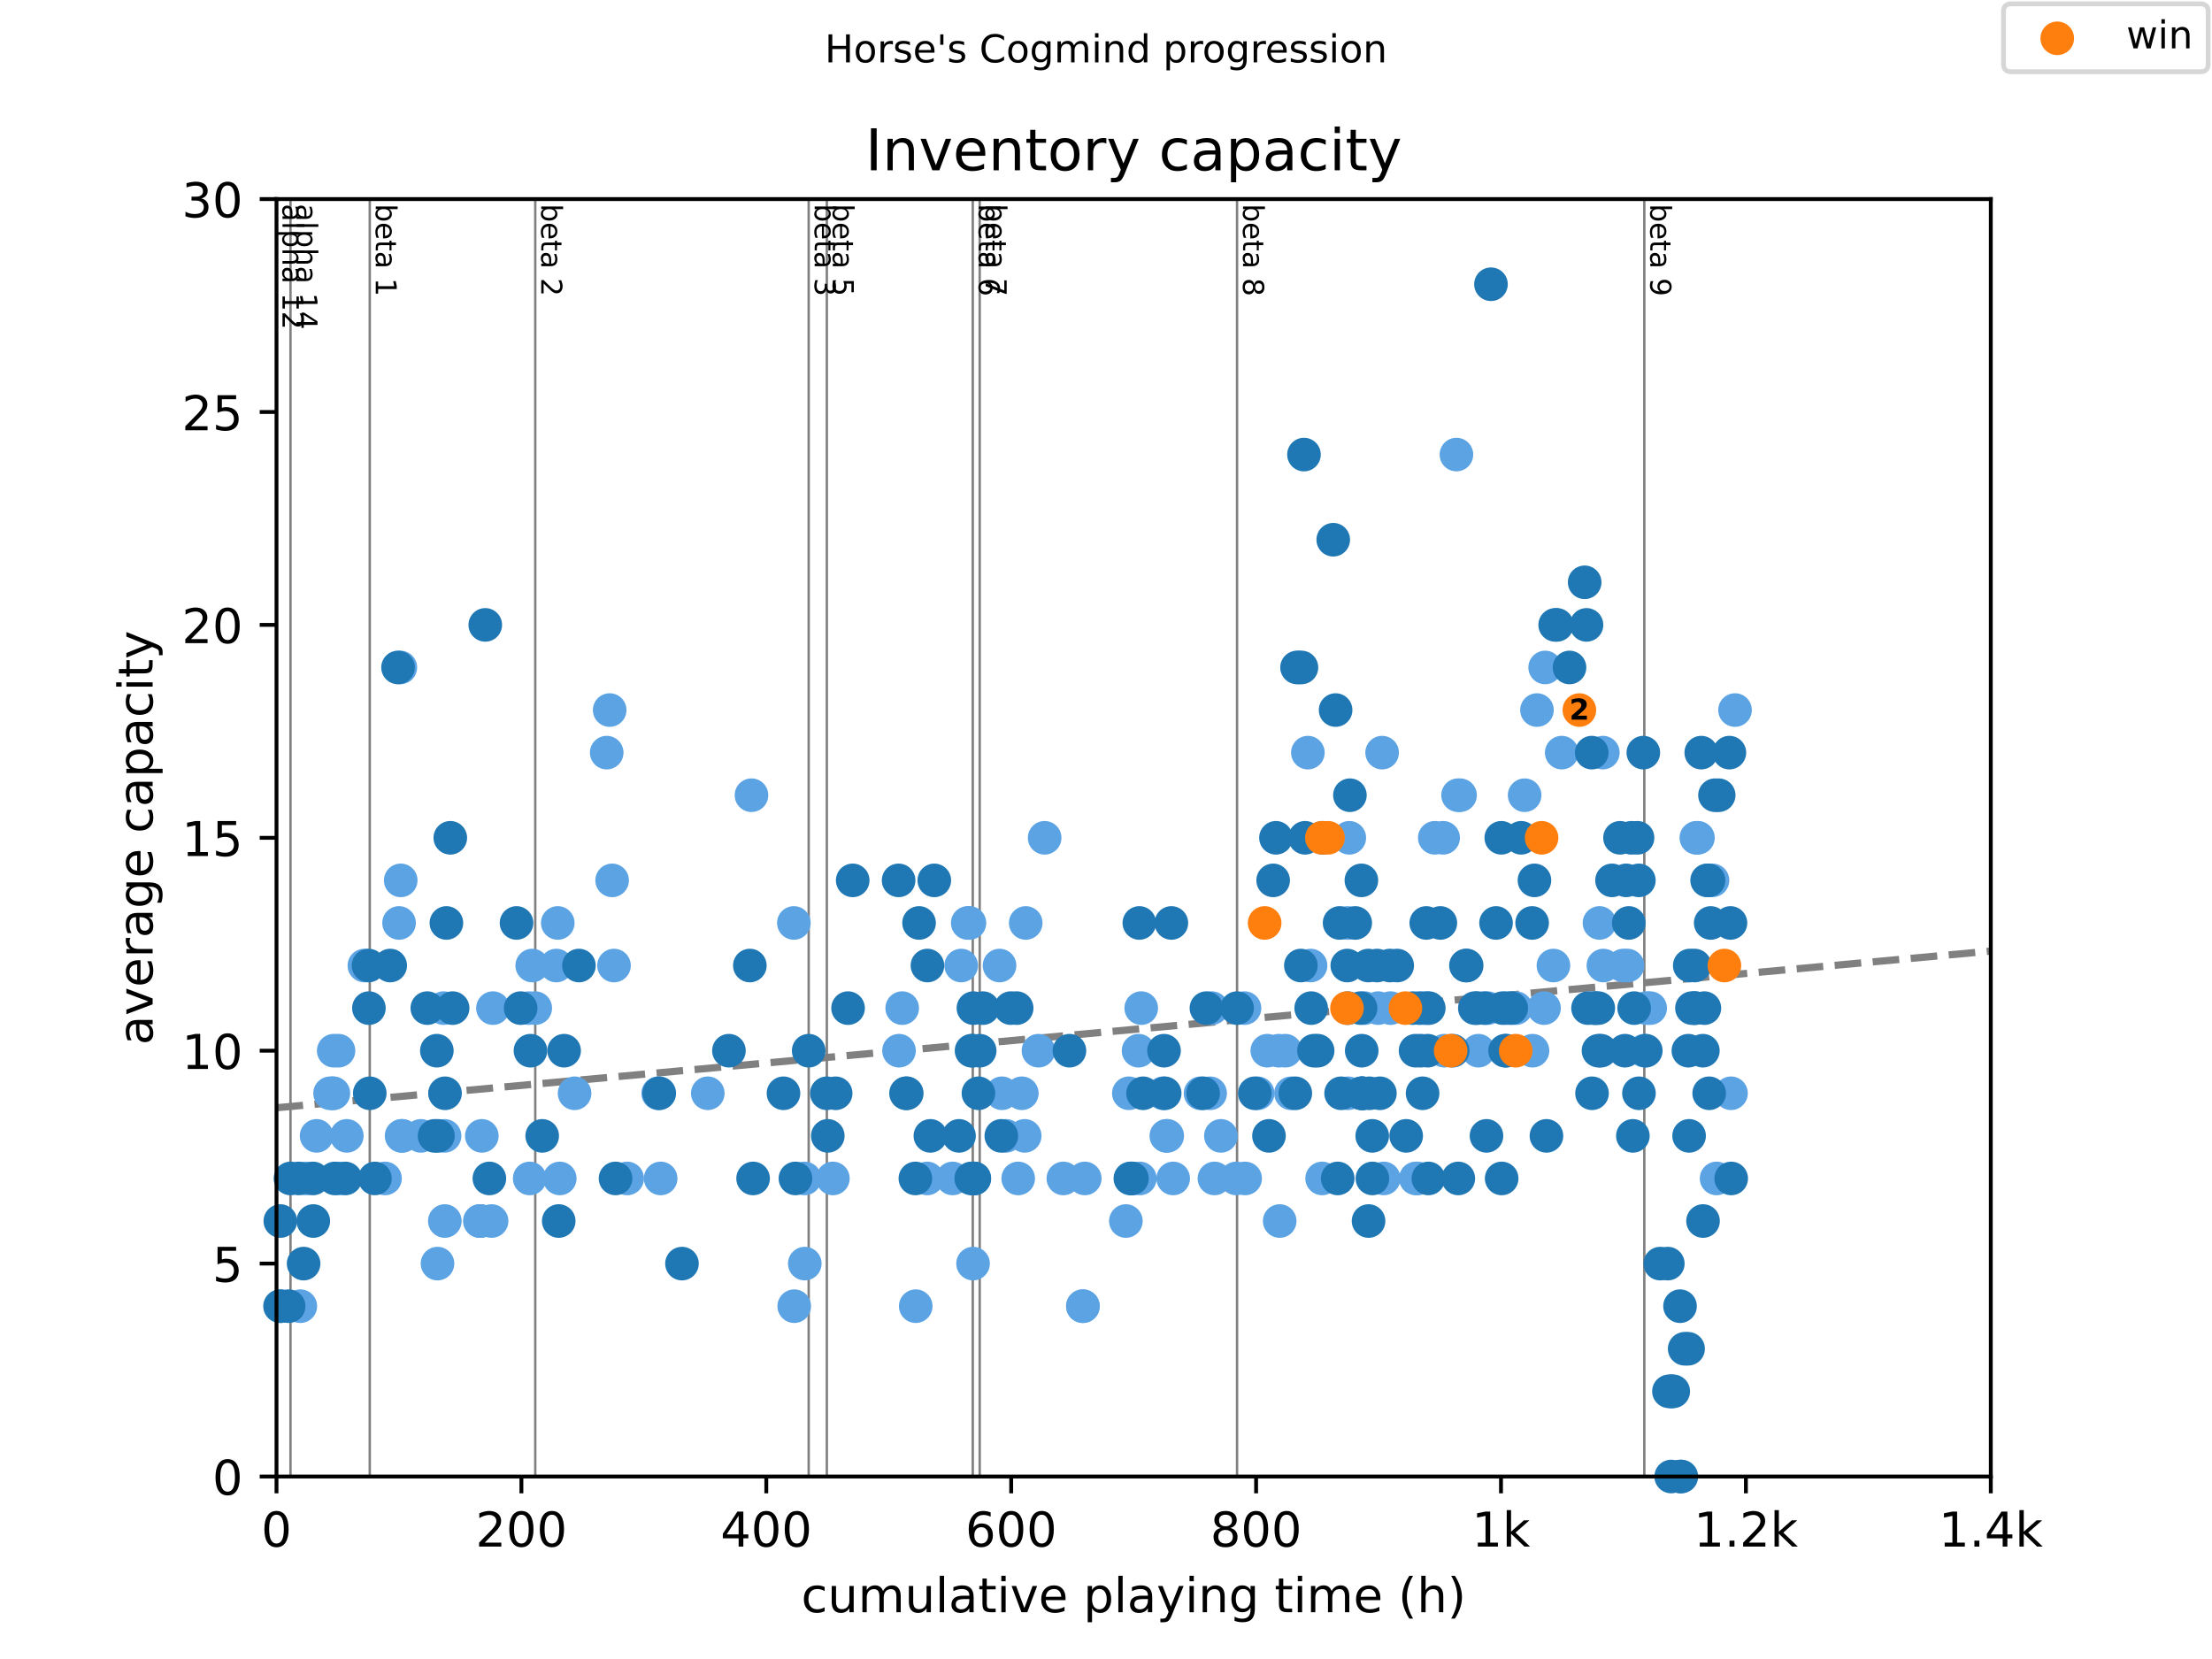 <?xml version="1.0" encoding="utf-8" standalone="no"?>
<!DOCTYPE svg PUBLIC "-//W3C//DTD SVG 1.1//EN"
  "http://www.w3.org/Graphics/SVG/1.1/DTD/svg11.dtd">
<!-- Created with matplotlib (https://matplotlib.org/) -->
<svg height="345.6pt" version="1.1" viewBox="0 0 460.8 345.6" width="460.8pt" xmlns="http://www.w3.org/2000/svg" xmlns:xlink="http://www.w3.org/1999/xlink">
 <defs>
  <style type="text/css">
*{stroke-linecap:butt;stroke-linejoin:round;}
  </style>
 </defs>
 <g id="figure_1">
  <g id="patch_1">
   <path d="M 0 345.6 
L 460.8 345.6 
L 460.8 0 
L 0 0 
z
" style="fill:#ffffff;"/>
  </g>
  <g id="axes_1">
   <g id="patch_2">
    <path d="M 57.6 307.584 
L 414.72 307.584 
L 414.72 41.472 
L 57.6 41.472 
z
" style="fill:#ffffff;"/>
   </g>
   <g id="line2d_1">
    <path clip-path="url(#p96e81a517c)" d="M 57.6 230.765 
L 414.72 198.127 
" style="fill:none;stroke:#808080;stroke-dasharray:5.55,2.4;stroke-dashoffset:0;stroke-width:1.5;"/>
   </g>
   <g id="line2d_2">
    <path clip-path="url(#p96e81a517c)" d="M 60.516 307.584 
L 60.516 41.472 
" style="fill:none;stroke:#808080;stroke-linecap:square;stroke-width:0.5;"/>
   </g>
   <g id="line2d_3">
    <path clip-path="url(#p96e81a517c)" d="M 77.029 307.584 
L 77.029 41.472 
" style="fill:none;stroke:#808080;stroke-linecap:square;stroke-width:0.5;"/>
   </g>
   <g id="line2d_4">
    <path clip-path="url(#p96e81a517c)" d="M 111.504 307.584 
L 111.504 41.472 
" style="fill:none;stroke:#808080;stroke-linecap:square;stroke-width:0.5;"/>
   </g>
   <g id="line2d_5">
    <path clip-path="url(#p96e81a517c)" d="M 168.465 307.584 
L 168.465 41.472 
" style="fill:none;stroke:#808080;stroke-linecap:square;stroke-width:0.5;"/>
   </g>
   <g id="line2d_6">
    <path clip-path="url(#p96e81a517c)" d="M 172.244 307.584 
L 172.244 41.472 
" style="fill:none;stroke:#808080;stroke-linecap:square;stroke-width:0.5;"/>
   </g>
   <g id="line2d_7">
    <path clip-path="url(#p96e81a517c)" d="M 202.646 307.584 
L 202.646 41.472 
" style="fill:none;stroke:#808080;stroke-linecap:square;stroke-width:0.5;"/>
   </g>
   <g id="line2d_8">
    <path clip-path="url(#p96e81a517c)" d="M 204.087 307.584 
L 204.087 41.472 
" style="fill:none;stroke:#808080;stroke-linecap:square;stroke-width:0.5;"/>
   </g>
   <g id="line2d_9">
    <path clip-path="url(#p96e81a517c)" d="M 257.702 307.584 
L 257.702 41.472 
" style="fill:none;stroke:#808080;stroke-linecap:square;stroke-width:0.5;"/>
   </g>
   <g id="line2d_10">
    <path clip-path="url(#p96e81a517c)" d="M 342.54 307.584 
L 342.54 41.472 
" style="fill:none;stroke:#808080;stroke-linecap:square;stroke-width:0.5;"/>
   </g>
   <g id="text_1">
    <!-- alpha 12 -->
    <defs>
     <path d="M 34.281 27.484 
Q 23.391 27.484 19.188 25 
Q 14.984 22.516 14.984 16.5 
Q 14.984 11.719 18.141 8.906 
Q 21.297 6.109 26.703 6.109 
Q 34.188 6.109 38.703 11.406 
Q 43.219 16.703 43.219 25.484 
L 43.219 27.484 
z
M 52.203 31.203 
L 52.203 0 
L 43.219 0 
L 43.219 8.297 
Q 40.141 3.328 35.547 0.953 
Q 30.953 -1.422 24.312 -1.422 
Q 15.922 -1.422 10.953 3.297 
Q 6 8.016 6 15.922 
Q 6 25.141 12.172 29.828 
Q 18.359 34.516 30.609 34.516 
L 43.219 34.516 
L 43.219 35.406 
Q 43.219 41.609 39.141 45 
Q 35.062 48.391 27.688 48.391 
Q 23 48.391 18.547 47.266 
Q 14.109 46.141 10.016 43.891 
L 10.016 52.203 
Q 14.938 54.109 19.578 55.047 
Q 24.219 56 28.609 56 
Q 40.484 56 46.344 49.844 
Q 52.203 43.703 52.203 31.203 
z
" id="DejaVuSans-97"/>
     <path d="M 9.422 75.984 
L 18.406 75.984 
L 18.406 0 
L 9.422 0 
z
" id="DejaVuSans-108"/>
     <path d="M 18.109 8.203 
L 18.109 -20.797 
L 9.078 -20.797 
L 9.078 54.688 
L 18.109 54.688 
L 18.109 46.391 
Q 20.953 51.266 25.266 53.625 
Q 29.594 56 35.594 56 
Q 45.562 56 51.781 48.094 
Q 58.016 40.188 58.016 27.297 
Q 58.016 14.406 51.781 6.484 
Q 45.562 -1.422 35.594 -1.422 
Q 29.594 -1.422 25.266 0.953 
Q 20.953 3.328 18.109 8.203 
z
M 48.688 27.297 
Q 48.688 37.203 44.609 42.844 
Q 40.531 48.484 33.406 48.484 
Q 26.266 48.484 22.188 42.844 
Q 18.109 37.203 18.109 27.297 
Q 18.109 17.391 22.188 11.75 
Q 26.266 6.109 33.406 6.109 
Q 40.531 6.109 44.609 11.75 
Q 48.688 17.391 48.688 27.297 
z
" id="DejaVuSans-112"/>
     <path d="M 54.891 33.016 
L 54.891 0 
L 45.906 0 
L 45.906 32.719 
Q 45.906 40.484 42.875 44.328 
Q 39.844 48.188 33.797 48.188 
Q 26.516 48.188 22.312 43.547 
Q 18.109 38.922 18.109 30.906 
L 18.109 0 
L 9.078 0 
L 9.078 75.984 
L 18.109 75.984 
L 18.109 46.188 
Q 21.344 51.125 25.703 53.562 
Q 30.078 56 35.797 56 
Q 45.219 56 50.047 50.172 
Q 54.891 44.344 54.891 33.016 
z
" id="DejaVuSans-104"/>
     <path id="DejaVuSans-32"/>
     <path d="M 12.406 8.297 
L 28.516 8.297 
L 28.516 63.922 
L 10.984 60.406 
L 10.984 69.391 
L 28.422 72.906 
L 38.281 72.906 
L 38.281 8.297 
L 54.391 8.297 
L 54.391 0 
L 12.406 0 
z
" id="DejaVuSans-49"/>
     <path d="M 19.188 8.297 
L 53.609 8.297 
L 53.609 0 
L 7.328 0 
L 7.328 8.297 
Q 12.938 14.109 22.625 23.891 
Q 32.328 33.688 34.812 36.531 
Q 39.547 41.844 41.422 45.531 
Q 43.312 49.219 43.312 52.781 
Q 43.312 58.594 39.234 62.25 
Q 35.156 65.922 28.609 65.922 
Q 23.969 65.922 18.812 64.312 
Q 13.672 62.703 7.812 59.422 
L 7.812 69.391 
Q 13.766 71.781 18.938 73 
Q 24.125 74.219 28.422 74.219 
Q 39.75 74.219 46.484 68.547 
Q 53.219 62.891 53.219 53.422 
Q 53.219 48.922 51.531 44.891 
Q 49.859 40.875 45.406 35.406 
Q 44.188 33.984 37.641 27.219 
Q 31.109 20.453 19.188 8.297 
z
" id="DejaVuSans-50"/>
    </defs>
    <g transform="translate(58.848 42.472)rotate(-270)scale(0.06 -0.06)">
     <use xlink:href="#DejaVuSans-97"/>
     <use x="61.279" xlink:href="#DejaVuSans-108"/>
     <use x="89.062" xlink:href="#DejaVuSans-112"/>
     <use x="152.539" xlink:href="#DejaVuSans-104"/>
     <use x="215.918" xlink:href="#DejaVuSans-97"/>
     <use x="277.197" xlink:href="#DejaVuSans-32"/>
     <use x="308.984" xlink:href="#DejaVuSans-49"/>
     <use x="372.607" xlink:href="#DejaVuSans-50"/>
    </g>
   </g>
   <g id="text_2">
    <!-- alpha 14 -->
    <defs>
     <path d="M 37.797 64.312 
L 12.891 25.391 
L 37.797 25.391 
z
M 35.203 72.906 
L 47.609 72.906 
L 47.609 25.391 
L 58.016 25.391 
L 58.016 17.188 
L 47.609 17.188 
L 47.609 0 
L 37.797 0 
L 37.797 17.188 
L 4.891 17.188 
L 4.891 26.703 
z
" id="DejaVuSans-52"/>
    </defs>
    <g transform="translate(61.764 42.472)rotate(-270)scale(0.06 -0.06)">
     <use xlink:href="#DejaVuSans-97"/>
     <use x="61.279" xlink:href="#DejaVuSans-108"/>
     <use x="89.062" xlink:href="#DejaVuSans-112"/>
     <use x="152.539" xlink:href="#DejaVuSans-104"/>
     <use x="215.918" xlink:href="#DejaVuSans-97"/>
     <use x="277.197" xlink:href="#DejaVuSans-32"/>
     <use x="308.984" xlink:href="#DejaVuSans-49"/>
     <use x="372.607" xlink:href="#DejaVuSans-52"/>
    </g>
   </g>
   <g id="text_3">
    <!-- beta 1 -->
    <defs>
     <path d="M 48.688 27.297 
Q 48.688 37.203 44.609 42.844 
Q 40.531 48.484 33.406 48.484 
Q 26.266 48.484 22.188 42.844 
Q 18.109 37.203 18.109 27.297 
Q 18.109 17.391 22.188 11.75 
Q 26.266 6.109 33.406 6.109 
Q 40.531 6.109 44.609 11.75 
Q 48.688 17.391 48.688 27.297 
z
M 18.109 46.391 
Q 20.953 51.266 25.266 53.625 
Q 29.594 56 35.594 56 
Q 45.562 56 51.781 48.094 
Q 58.016 40.188 58.016 27.297 
Q 58.016 14.406 51.781 6.484 
Q 45.562 -1.422 35.594 -1.422 
Q 29.594 -1.422 25.266 0.953 
Q 20.953 3.328 18.109 8.203 
L 18.109 0 
L 9.078 0 
L 9.078 75.984 
L 18.109 75.984 
z
" id="DejaVuSans-98"/>
     <path d="M 56.203 29.594 
L 56.203 25.203 
L 14.891 25.203 
Q 15.484 15.922 20.484 11.062 
Q 25.484 6.203 34.422 6.203 
Q 39.594 6.203 44.453 7.469 
Q 49.312 8.734 54.109 11.281 
L 54.109 2.781 
Q 49.266 0.734 44.188 -0.344 
Q 39.109 -1.422 33.891 -1.422 
Q 20.797 -1.422 13.156 6.188 
Q 5.516 13.812 5.516 26.812 
Q 5.516 40.234 12.766 48.109 
Q 20.016 56 32.328 56 
Q 43.359 56 49.781 48.891 
Q 56.203 41.797 56.203 29.594 
z
M 47.219 32.234 
Q 47.125 39.594 43.094 43.984 
Q 39.062 48.391 32.422 48.391 
Q 24.906 48.391 20.391 44.141 
Q 15.875 39.891 15.188 32.172 
z
" id="DejaVuSans-101"/>
     <path d="M 18.312 70.219 
L 18.312 54.688 
L 36.812 54.688 
L 36.812 47.703 
L 18.312 47.703 
L 18.312 18.016 
Q 18.312 11.328 20.141 9.422 
Q 21.969 7.516 27.594 7.516 
L 36.812 7.516 
L 36.812 0 
L 27.594 0 
Q 17.188 0 13.234 3.875 
Q 9.281 7.766 9.281 18.016 
L 9.281 47.703 
L 2.688 47.703 
L 2.688 54.688 
L 9.281 54.688 
L 9.281 70.219 
z
" id="DejaVuSans-116"/>
    </defs>
    <g transform="translate(78.277 42.472)rotate(-270)scale(0.06 -0.06)">
     <use xlink:href="#DejaVuSans-98"/>
     <use x="63.477" xlink:href="#DejaVuSans-101"/>
     <use x="125" xlink:href="#DejaVuSans-116"/>
     <use x="164.209" xlink:href="#DejaVuSans-97"/>
     <use x="225.488" xlink:href="#DejaVuSans-32"/>
     <use x="257.275" xlink:href="#DejaVuSans-49"/>
    </g>
   </g>
   <g id="text_4">
    <!-- beta 2 -->
    <g transform="translate(112.752 42.472)rotate(-270)scale(0.06 -0.06)">
     <use xlink:href="#DejaVuSans-98"/>
     <use x="63.477" xlink:href="#DejaVuSans-101"/>
     <use x="125" xlink:href="#DejaVuSans-116"/>
     <use x="164.209" xlink:href="#DejaVuSans-97"/>
     <use x="225.488" xlink:href="#DejaVuSans-32"/>
     <use x="257.275" xlink:href="#DejaVuSans-50"/>
    </g>
   </g>
   <g id="text_5">
    <!-- beta 3 -->
    <defs>
     <path d="M 40.578 39.312 
Q 47.656 37.797 51.625 33 
Q 55.609 28.219 55.609 21.188 
Q 55.609 10.406 48.188 4.484 
Q 40.766 -1.422 27.094 -1.422 
Q 22.516 -1.422 17.656 -0.516 
Q 12.797 0.391 7.625 2.203 
L 7.625 11.719 
Q 11.719 9.328 16.594 8.109 
Q 21.484 6.891 26.812 6.891 
Q 36.078 6.891 40.938 10.547 
Q 45.797 14.203 45.797 21.188 
Q 45.797 27.641 41.281 31.266 
Q 36.766 34.906 28.719 34.906 
L 20.219 34.906 
L 20.219 43.016 
L 29.109 43.016 
Q 36.375 43.016 40.234 45.922 
Q 44.094 48.828 44.094 54.297 
Q 44.094 59.906 40.109 62.906 
Q 36.141 65.922 28.719 65.922 
Q 24.656 65.922 20.016 65.031 
Q 15.375 64.156 9.812 62.312 
L 9.812 71.094 
Q 15.438 72.656 20.344 73.438 
Q 25.25 74.219 29.594 74.219 
Q 40.828 74.219 47.359 69.109 
Q 53.906 64.016 53.906 55.328 
Q 53.906 49.266 50.438 45.094 
Q 46.969 40.922 40.578 39.312 
z
" id="DejaVuSans-51"/>
    </defs>
    <g transform="translate(169.712 42.472)rotate(-270)scale(0.06 -0.06)">
     <use xlink:href="#DejaVuSans-98"/>
     <use x="63.477" xlink:href="#DejaVuSans-101"/>
     <use x="125" xlink:href="#DejaVuSans-116"/>
     <use x="164.209" xlink:href="#DejaVuSans-97"/>
     <use x="225.488" xlink:href="#DejaVuSans-32"/>
     <use x="257.275" xlink:href="#DejaVuSans-51"/>
    </g>
   </g>
   <g id="text_6">
    <!-- beta 5 -->
    <defs>
     <path d="M 10.797 72.906 
L 49.516 72.906 
L 49.516 64.594 
L 19.828 64.594 
L 19.828 46.734 
Q 21.969 47.469 24.109 47.828 
Q 26.266 48.188 28.422 48.188 
Q 40.625 48.188 47.75 41.5 
Q 54.891 34.812 54.891 23.391 
Q 54.891 11.625 47.562 5.094 
Q 40.234 -1.422 26.906 -1.422 
Q 22.312 -1.422 17.547 -0.641 
Q 12.797 0.141 7.719 1.703 
L 7.719 11.625 
Q 12.109 9.234 16.797 8.062 
Q 21.484 6.891 26.703 6.891 
Q 35.156 6.891 40.078 11.328 
Q 45.016 15.766 45.016 23.391 
Q 45.016 31 40.078 35.438 
Q 35.156 39.891 26.703 39.891 
Q 22.75 39.891 18.812 39.016 
Q 14.891 38.141 10.797 36.281 
z
" id="DejaVuSans-53"/>
    </defs>
    <g transform="translate(173.492 42.472)rotate(-270)scale(0.06 -0.06)">
     <use xlink:href="#DejaVuSans-98"/>
     <use x="63.477" xlink:href="#DejaVuSans-101"/>
     <use x="125" xlink:href="#DejaVuSans-116"/>
     <use x="164.209" xlink:href="#DejaVuSans-97"/>
     <use x="225.488" xlink:href="#DejaVuSans-32"/>
     <use x="257.275" xlink:href="#DejaVuSans-53"/>
    </g>
   </g>
   <g id="text_7">
    <!-- beta 6 -->
    <defs>
     <path d="M 33.016 40.375 
Q 26.375 40.375 22.484 35.828 
Q 18.609 31.297 18.609 23.391 
Q 18.609 15.531 22.484 10.953 
Q 26.375 6.391 33.016 6.391 
Q 39.656 6.391 43.531 10.953 
Q 47.406 15.531 47.406 23.391 
Q 47.406 31.297 43.531 35.828 
Q 39.656 40.375 33.016 40.375 
z
M 52.594 71.297 
L 52.594 62.312 
Q 48.875 64.062 45.094 64.984 
Q 41.312 65.922 37.594 65.922 
Q 27.828 65.922 22.672 59.328 
Q 17.531 52.734 16.797 39.406 
Q 19.672 43.656 24.016 45.922 
Q 28.375 48.188 33.594 48.188 
Q 44.578 48.188 50.953 41.516 
Q 57.328 34.859 57.328 23.391 
Q 57.328 12.156 50.688 5.359 
Q 44.047 -1.422 33.016 -1.422 
Q 20.359 -1.422 13.672 8.266 
Q 6.984 17.969 6.984 36.375 
Q 6.984 53.656 15.188 63.938 
Q 23.391 74.219 37.203 74.219 
Q 40.922 74.219 44.703 73.484 
Q 48.484 72.75 52.594 71.297 
z
" id="DejaVuSans-54"/>
    </defs>
    <g transform="translate(203.894 42.472)rotate(-270)scale(0.06 -0.06)">
     <use xlink:href="#DejaVuSans-98"/>
     <use x="63.477" xlink:href="#DejaVuSans-101"/>
     <use x="125" xlink:href="#DejaVuSans-116"/>
     <use x="164.209" xlink:href="#DejaVuSans-97"/>
     <use x="225.488" xlink:href="#DejaVuSans-32"/>
     <use x="257.275" xlink:href="#DejaVuSans-54"/>
    </g>
   </g>
   <g id="text_8">
    <!-- beta 7 -->
    <defs>
     <path d="M 8.203 72.906 
L 55.078 72.906 
L 55.078 68.703 
L 28.609 0 
L 18.312 0 
L 43.219 64.594 
L 8.203 64.594 
z
" id="DejaVuSans-55"/>
    </defs>
    <g transform="translate(205.335 42.472)rotate(-270)scale(0.06 -0.06)">
     <use xlink:href="#DejaVuSans-98"/>
     <use x="63.477" xlink:href="#DejaVuSans-101"/>
     <use x="125" xlink:href="#DejaVuSans-116"/>
     <use x="164.209" xlink:href="#DejaVuSans-97"/>
     <use x="225.488" xlink:href="#DejaVuSans-32"/>
     <use x="257.275" xlink:href="#DejaVuSans-55"/>
    </g>
   </g>
   <g id="text_9">
    <!-- beta 8 -->
    <defs>
     <path d="M 31.781 34.625 
Q 24.75 34.625 20.719 30.859 
Q 16.703 27.094 16.703 20.516 
Q 16.703 13.922 20.719 10.156 
Q 24.75 6.391 31.781 6.391 
Q 38.812 6.391 42.859 10.172 
Q 46.922 13.969 46.922 20.516 
Q 46.922 27.094 42.891 30.859 
Q 38.875 34.625 31.781 34.625 
z
M 21.922 38.812 
Q 15.578 40.375 12.031 44.719 
Q 8.5 49.078 8.5 55.328 
Q 8.5 64.062 14.719 69.141 
Q 20.953 74.219 31.781 74.219 
Q 42.672 74.219 48.875 69.141 
Q 55.078 64.062 55.078 55.328 
Q 55.078 49.078 51.531 44.719 
Q 48 40.375 41.703 38.812 
Q 48.828 37.156 52.797 32.312 
Q 56.781 27.484 56.781 20.516 
Q 56.781 9.906 50.312 4.234 
Q 43.844 -1.422 31.781 -1.422 
Q 19.734 -1.422 13.25 4.234 
Q 6.781 9.906 6.781 20.516 
Q 6.781 27.484 10.781 32.312 
Q 14.797 37.156 21.922 38.812 
z
M 18.312 54.391 
Q 18.312 48.734 21.844 45.562 
Q 25.391 42.391 31.781 42.391 
Q 38.141 42.391 41.719 45.562 
Q 45.312 48.734 45.312 54.391 
Q 45.312 60.062 41.719 63.234 
Q 38.141 66.406 31.781 66.406 
Q 25.391 66.406 21.844 63.234 
Q 18.312 60.062 18.312 54.391 
z
" id="DejaVuSans-56"/>
    </defs>
    <g transform="translate(258.95 42.472)rotate(-270)scale(0.06 -0.06)">
     <use xlink:href="#DejaVuSans-98"/>
     <use x="63.477" xlink:href="#DejaVuSans-101"/>
     <use x="125" xlink:href="#DejaVuSans-116"/>
     <use x="164.209" xlink:href="#DejaVuSans-97"/>
     <use x="225.488" xlink:href="#DejaVuSans-32"/>
     <use x="257.275" xlink:href="#DejaVuSans-56"/>
    </g>
   </g>
   <g id="text_10">
    <!-- beta 9 -->
    <defs>
     <path d="M 10.984 1.516 
L 10.984 10.5 
Q 14.703 8.734 18.5 7.812 
Q 22.312 6.891 25.984 6.891 
Q 35.75 6.891 40.891 13.453 
Q 46.047 20.016 46.781 33.406 
Q 43.953 29.203 39.594 26.953 
Q 35.25 24.703 29.984 24.703 
Q 19.047 24.703 12.672 31.312 
Q 6.297 37.938 6.297 49.422 
Q 6.297 60.641 12.938 67.422 
Q 19.578 74.219 30.609 74.219 
Q 43.266 74.219 49.922 64.516 
Q 56.594 54.828 56.594 36.375 
Q 56.594 19.141 48.406 8.859 
Q 40.234 -1.422 26.422 -1.422 
Q 22.703 -1.422 18.891 -0.688 
Q 15.094 0.047 10.984 1.516 
z
M 30.609 32.422 
Q 37.25 32.422 41.125 36.953 
Q 45.016 41.5 45.016 49.422 
Q 45.016 57.281 41.125 61.844 
Q 37.25 66.406 30.609 66.406 
Q 23.969 66.406 20.094 61.844 
Q 16.219 57.281 16.219 49.422 
Q 16.219 41.5 20.094 36.953 
Q 23.969 32.422 30.609 32.422 
z
" id="DejaVuSans-57"/>
    </defs>
    <g transform="translate(343.787 42.472)rotate(-270)scale(0.06 -0.06)">
     <use xlink:href="#DejaVuSans-98"/>
     <use x="63.477" xlink:href="#DejaVuSans-101"/>
     <use x="125" xlink:href="#DejaVuSans-116"/>
     <use x="164.209" xlink:href="#DejaVuSans-97"/>
     <use x="225.488" xlink:href="#DejaVuSans-32"/>
     <use x="257.275" xlink:href="#DejaVuSans-57"/>
    </g>
   </g>
   <g id="PathCollection_1">
    <defs>
     <path d="M 0 3 
C 0.796 3 1.559 2.684 2.121 2.121 
C 2.684 1.559 3 0.796 3 0 
C 3 -0.796 2.684 -1.559 2.121 -2.121 
C 1.559 -2.684 0.796 -3 0 -3 
C -0.796 -3 -1.559 -2.684 -2.121 -2.121 
C -2.684 -1.559 -3 -0.796 -3 0 
C -3 0.796 -2.684 1.559 -2.121 2.121 
C -1.559 2.684 -0.796 3 0 3 
z
" id="med1636611d" style="stroke:#5ca3e4;"/>
    </defs>
    <g>
     <use style="fill:#5ca3e4;stroke:#5ca3e4;" x="58.552" xlink:href="#med1636611d" y="272.102"/>
     <use style="fill:#5ca3e4;stroke:#5ca3e4;" x="62.561" xlink:href="#med1636611d" y="272.102"/>
     <use style="fill:#5ca3e4;stroke:#5ca3e4;" x="63.82" xlink:href="#med1636611d" y="245.491"/>
     <use style="fill:#5ca3e4;stroke:#5ca3e4;" x="65.954" xlink:href="#med1636611d" y="236.621"/>
     <use style="fill:#5ca3e4;stroke:#5ca3e4;" x="68.76" xlink:href="#med1636611d" y="227.75"/>
     <use style="fill:#5ca3e4;stroke:#5ca3e4;" x="69.313" xlink:href="#med1636611d" y="227.75"/>
     <use style="fill:#5ca3e4;stroke:#5ca3e4;" x="69.453" xlink:href="#med1636611d" y="227.75"/>
     <use style="fill:#5ca3e4;stroke:#5ca3e4;" x="69.521" xlink:href="#med1636611d" y="218.88"/>
     <use style="fill:#5ca3e4;stroke:#5ca3e4;" x="70.516" xlink:href="#med1636611d" y="218.88"/>
     <use style="fill:#5ca3e4;stroke:#5ca3e4;" x="70.652" xlink:href="#med1636611d" y="245.491"/>
     <use style="fill:#5ca3e4;stroke:#5ca3e4;" x="72.246" xlink:href="#med1636611d" y="236.621"/>
     <use style="fill:#5ca3e4;stroke:#5ca3e4;" x="75.907" xlink:href="#med1636611d" y="201.139"/>
     <use style="fill:#5ca3e4;stroke:#5ca3e4;" x="80.205" xlink:href="#med1636611d" y="245.491"/>
     <use style="fill:#5ca3e4;stroke:#5ca3e4;" x="83.13" xlink:href="#med1636611d" y="192.269"/>
     <use style="fill:#5ca3e4;stroke:#5ca3e4;" x="83.398" xlink:href="#med1636611d" y="139.046"/>
     <use style="fill:#5ca3e4;stroke:#5ca3e4;" x="83.478" xlink:href="#med1636611d" y="183.398"/>
     <use style="fill:#5ca3e4;stroke:#5ca3e4;" x="83.661" xlink:href="#med1636611d" y="236.621"/>
     <use style="fill:#5ca3e4;stroke:#5ca3e4;" x="83.802" xlink:href="#med1636611d" y="236.621"/>
     <use style="fill:#5ca3e4;stroke:#5ca3e4;" x="87.666" xlink:href="#med1636611d" y="236.621"/>
     <use style="fill:#5ca3e4;stroke:#5ca3e4;" x="91.14" xlink:href="#med1636611d" y="263.232"/>
     <use style="fill:#5ca3e4;stroke:#5ca3e4;" x="92.419" xlink:href="#med1636611d" y="210.01"/>
     <use style="fill:#5ca3e4;stroke:#5ca3e4;" x="92.611" xlink:href="#med1636611d" y="236.621"/>
     <use style="fill:#5ca3e4;stroke:#5ca3e4;" x="92.666" xlink:href="#med1636611d" y="254.362"/>
     <use style="fill:#5ca3e4;stroke:#5ca3e4;" x="99.974" xlink:href="#med1636611d" y="254.362"/>
     <use style="fill:#5ca3e4;stroke:#5ca3e4;" x="100.038" xlink:href="#med1636611d" y="254.362"/>
     <use style="fill:#5ca3e4;stroke:#5ca3e4;" x="100.093" xlink:href="#med1636611d" y="254.362"/>
     <use style="fill:#5ca3e4;stroke:#5ca3e4;" x="100.374" xlink:href="#med1636611d" y="236.621"/>
     <use style="fill:#5ca3e4;stroke:#5ca3e4;" x="102.41" xlink:href="#med1636611d" y="254.362"/>
     <use style="fill:#5ca3e4;stroke:#5ca3e4;" x="102.691" xlink:href="#med1636611d" y="210.01"/>
     <use style="fill:#5ca3e4;stroke:#5ca3e4;" x="110.143" xlink:href="#med1636611d" y="210.01"/>
     <use style="fill:#5ca3e4;stroke:#5ca3e4;" x="110.343" xlink:href="#med1636611d" y="245.491"/>
     <use style="fill:#5ca3e4;stroke:#5ca3e4;" x="110.87" xlink:href="#med1636611d" y="201.139"/>
     <use style="fill:#5ca3e4;stroke:#5ca3e4;" x="111.504" xlink:href="#med1636611d" y="210.01"/>
     <use style="fill:#5ca3e4;stroke:#5ca3e4;" x="115.891" xlink:href="#med1636611d" y="201.139"/>
     <use style="fill:#5ca3e4;stroke:#5ca3e4;" x="116.193" xlink:href="#med1636611d" y="192.269"/>
     <use style="fill:#5ca3e4;stroke:#5ca3e4;" x="116.61" xlink:href="#med1636611d" y="245.491"/>
     <use style="fill:#5ca3e4;stroke:#5ca3e4;" x="119.696" xlink:href="#med1636611d" y="227.75"/>
     <use style="fill:#5ca3e4;stroke:#5ca3e4;" x="126.388" xlink:href="#med1636611d" y="156.787"/>
     <use style="fill:#5ca3e4;stroke:#5ca3e4;" x="127.009" xlink:href="#med1636611d" y="147.917"/>
     <use style="fill:#5ca3e4;stroke:#5ca3e4;" x="127.519" xlink:href="#med1636611d" y="183.398"/>
     <use style="fill:#5ca3e4;stroke:#5ca3e4;" x="127.91" xlink:href="#med1636611d" y="201.139"/>
     <use style="fill:#5ca3e4;stroke:#5ca3e4;" x="130.652" xlink:href="#med1636611d" y="245.491"/>
     <use style="fill:#5ca3e4;stroke:#5ca3e4;" x="137.114" xlink:href="#med1636611d" y="227.75"/>
     <use style="fill:#5ca3e4;stroke:#5ca3e4;" x="137.625" xlink:href="#med1636611d" y="245.491"/>
     <use style="fill:#5ca3e4;stroke:#5ca3e4;" x="147.445" xlink:href="#med1636611d" y="227.75"/>
     <use style="fill:#5ca3e4;stroke:#5ca3e4;" x="156.548" xlink:href="#med1636611d" y="165.658"/>
     <use style="fill:#5ca3e4;stroke:#5ca3e4;" x="165.378" xlink:href="#med1636611d" y="192.269"/>
     <use style="fill:#5ca3e4;stroke:#5ca3e4;" x="165.454" xlink:href="#med1636611d" y="272.102"/>
     <use style="fill:#5ca3e4;stroke:#5ca3e4;" x="167.61" xlink:href="#med1636611d" y="245.491"/>
     <use style="fill:#5ca3e4;stroke:#5ca3e4;" x="167.652" xlink:href="#med1636611d" y="263.232"/>
     <use style="fill:#5ca3e4;stroke:#5ca3e4;" x="173.507" xlink:href="#med1636611d" y="245.491"/>
     <use style="fill:#5ca3e4;stroke:#5ca3e4;" x="187.281" xlink:href="#med1636611d" y="218.88"/>
     <use style="fill:#5ca3e4;stroke:#5ca3e4;" x="187.945" xlink:href="#med1636611d" y="210.01"/>
     <use style="fill:#5ca3e4;stroke:#5ca3e4;" x="190.767" xlink:href="#med1636611d" y="272.102"/>
     <use style="fill:#5ca3e4;stroke:#5ca3e4;" x="193.148" xlink:href="#med1636611d" y="245.491"/>
     <use style="fill:#5ca3e4;stroke:#5ca3e4;" x="198.446" xlink:href="#med1636611d" y="245.491"/>
     <use style="fill:#5ca3e4;stroke:#5ca3e4;" x="200.235" xlink:href="#med1636611d" y="201.139"/>
     <use style="fill:#5ca3e4;stroke:#5ca3e4;" x="201.596" xlink:href="#med1636611d" y="192.269"/>
     <use style="fill:#5ca3e4;stroke:#5ca3e4;" x="201.953" xlink:href="#med1636611d" y="192.269"/>
     <use style="fill:#5ca3e4;stroke:#5ca3e4;" x="202.706" xlink:href="#med1636611d" y="263.232"/>
     <use style="fill:#5ca3e4;stroke:#5ca3e4;" x="202.837" xlink:href="#med1636611d" y="245.491"/>
     <use style="fill:#5ca3e4;stroke:#5ca3e4;" x="208.22" xlink:href="#med1636611d" y="201.139"/>
     <use style="fill:#5ca3e4;stroke:#5ca3e4;" x="208.721" xlink:href="#med1636611d" y="227.75"/>
     <use style="fill:#5ca3e4;stroke:#5ca3e4;" x="209.559" xlink:href="#med1636611d" y="236.621"/>
     <use style="fill:#5ca3e4;stroke:#5ca3e4;" x="212.11" xlink:href="#med1636611d" y="245.491"/>
     <use style="fill:#5ca3e4;stroke:#5ca3e4;" x="212.866" xlink:href="#med1636611d" y="227.75"/>
     <use style="fill:#5ca3e4;stroke:#5ca3e4;" x="213.466" xlink:href="#med1636611d" y="236.621"/>
     <use style="fill:#5ca3e4;stroke:#5ca3e4;" x="213.678" xlink:href="#med1636611d" y="192.269"/>
     <use style="fill:#5ca3e4;stroke:#5ca3e4;" x="216.331" xlink:href="#med1636611d" y="218.88"/>
     <use style="fill:#5ca3e4;stroke:#5ca3e4;" x="217.62" xlink:href="#med1636611d" y="174.528"/>
     <use style="fill:#5ca3e4;stroke:#5ca3e4;" x="221.514" xlink:href="#med1636611d" y="245.491"/>
     <use style="fill:#5ca3e4;stroke:#5ca3e4;" x="225.57" xlink:href="#med1636611d" y="272.102"/>
     <use style="fill:#5ca3e4;stroke:#5ca3e4;" x="225.608" xlink:href="#med1636611d" y="272.102"/>
     <use style="fill:#5ca3e4;stroke:#5ca3e4;" x="225.978" xlink:href="#med1636611d" y="245.491"/>
     <use style="fill:#5ca3e4;stroke:#5ca3e4;" x="234.54" xlink:href="#med1636611d" y="254.362"/>
     <use style="fill:#5ca3e4;stroke:#5ca3e4;" x="235.161" xlink:href="#med1636611d" y="227.75"/>
     <use style="fill:#5ca3e4;stroke:#5ca3e4;" x="235.871" xlink:href="#med1636611d" y="245.491"/>
     <use style="fill:#5ca3e4;stroke:#5ca3e4;" x="237.18" xlink:href="#med1636611d" y="218.88"/>
     <use style="fill:#5ca3e4;stroke:#5ca3e4;" x="237.448" xlink:href="#med1636611d" y="245.491"/>
     <use style="fill:#5ca3e4;stroke:#5ca3e4;" x="237.737" xlink:href="#med1636611d" y="210.01"/>
     <use style="fill:#5ca3e4;stroke:#5ca3e4;" x="242.282" xlink:href="#med1636611d" y="227.75"/>
     <use style="fill:#5ca3e4;stroke:#5ca3e4;" x="242.967" xlink:href="#med1636611d" y="236.621"/>
     <use style="fill:#5ca3e4;stroke:#5ca3e4;" x="243.158" xlink:href="#med1636611d" y="236.621"/>
     <use style="fill:#5ca3e4;stroke:#5ca3e4;" x="244.399" xlink:href="#med1636611d" y="245.491"/>
     <use style="fill:#5ca3e4;stroke:#5ca3e4;" x="250.096" xlink:href="#med1636611d" y="227.75"/>
     <use style="fill:#5ca3e4;stroke:#5ca3e4;" x="252.094" xlink:href="#med1636611d" y="227.75"/>
     <use style="fill:#5ca3e4;stroke:#5ca3e4;" x="252.451" xlink:href="#med1636611d" y="210.01"/>
     <use style="fill:#5ca3e4;stroke:#5ca3e4;" x="252.991" xlink:href="#med1636611d" y="245.491"/>
     <use style="fill:#5ca3e4;stroke:#5ca3e4;" x="254.335" xlink:href="#med1636611d" y="236.621"/>
     <use style="fill:#5ca3e4;stroke:#5ca3e4;" x="257.532" xlink:href="#med1636611d" y="245.491"/>
     <use style="fill:#5ca3e4;stroke:#5ca3e4;" x="259.25" xlink:href="#med1636611d" y="210.01"/>
     <use style="fill:#5ca3e4;stroke:#5ca3e4;" x="259.386" xlink:href="#med1636611d" y="245.491"/>
     <use style="fill:#5ca3e4;stroke:#5ca3e4;" x="261.996" xlink:href="#med1636611d" y="227.75"/>
     <use style="fill:#5ca3e4;stroke:#5ca3e4;" x="263.998" xlink:href="#med1636611d" y="218.88"/>
     <use style="fill:#5ca3e4;stroke:#5ca3e4;" x="266.392" xlink:href="#med1636611d" y="218.88"/>
     <use style="fill:#5ca3e4;stroke:#5ca3e4;" x="266.583" xlink:href="#med1636611d" y="254.362"/>
     <use style="fill:#5ca3e4;stroke:#5ca3e4;" x="267.765" xlink:href="#med1636611d" y="218.88"/>
     <use style="fill:#5ca3e4;stroke:#5ca3e4;" x="268.939" xlink:href="#med1636611d" y="227.75"/>
     <use style="fill:#5ca3e4;stroke:#5ca3e4;" x="270.563" xlink:href="#med1636611d" y="139.046"/>
     <use style="fill:#5ca3e4;stroke:#5ca3e4;" x="272.454" xlink:href="#med1636611d" y="156.787"/>
     <use style="fill:#5ca3e4;stroke:#5ca3e4;" x="273.016" xlink:href="#med1636611d" y="201.139"/>
     <use style="fill:#5ca3e4;stroke:#5ca3e4;" x="275.422" xlink:href="#med1636611d" y="245.491"/>
     <use style="fill:#5ca3e4;stroke:#5ca3e4;" x="280.723" xlink:href="#med1636611d" y="192.269"/>
     <use style="fill:#5ca3e4;stroke:#5ca3e4;" x="280.83" xlink:href="#med1636611d" y="227.75"/>
     <use style="fill:#5ca3e4;stroke:#5ca3e4;" x="281.085" xlink:href="#med1636611d" y="174.528"/>
     <use style="fill:#5ca3e4;stroke:#5ca3e4;" x="284.269" xlink:href="#med1636611d" y="210.01"/>
     <use style="fill:#5ca3e4;stroke:#5ca3e4;" x="287.096" xlink:href="#med1636611d" y="210.01"/>
     <use style="fill:#5ca3e4;stroke:#5ca3e4;" x="287.921" xlink:href="#med1636611d" y="156.787"/>
     <use style="fill:#5ca3e4;stroke:#5ca3e4;" x="288.253" xlink:href="#med1636611d" y="245.491"/>
     <use style="fill:#5ca3e4;stroke:#5ca3e4;" x="289.668" xlink:href="#med1636611d" y="210.01"/>
     <use style="fill:#5ca3e4;stroke:#5ca3e4;" x="294.945" xlink:href="#med1636611d" y="245.491"/>
     <use style="fill:#5ca3e4;stroke:#5ca3e4;" x="295.306" xlink:href="#med1636611d" y="245.491"/>
     <use style="fill:#5ca3e4;stroke:#5ca3e4;" x="296.598" xlink:href="#med1636611d" y="210.01"/>
     <use style="fill:#5ca3e4;stroke:#5ca3e4;" x="297.159" xlink:href="#med1636611d" y="210.01"/>
     <use style="fill:#5ca3e4;stroke:#5ca3e4;" x="298.894" xlink:href="#med1636611d" y="174.528"/>
     <use style="fill:#5ca3e4;stroke:#5ca3e4;" x="300.633" xlink:href="#med1636611d" y="174.528"/>
     <use style="fill:#5ca3e4;stroke:#5ca3e4;" x="300.879" xlink:href="#med1636611d" y="218.88"/>
     <use style="fill:#5ca3e4;stroke:#5ca3e4;" x="303.401" xlink:href="#med1636611d" y="94.694"/>
     <use style="fill:#5ca3e4;stroke:#5ca3e4;" x="303.741" xlink:href="#med1636611d" y="165.658"/>
     <use style="fill:#5ca3e4;stroke:#5ca3e4;" x="304.157" xlink:href="#med1636611d" y="165.658"/>
     <use style="fill:#5ca3e4;stroke:#5ca3e4;" x="307.975" xlink:href="#med1636611d" y="218.88"/>
     <use style="fill:#5ca3e4;stroke:#5ca3e4;" x="309.91" xlink:href="#med1636611d" y="210.01"/>
     <use style="fill:#5ca3e4;stroke:#5ca3e4;" x="313.855" xlink:href="#med1636611d" y="210.01"/>
     <use style="fill:#5ca3e4;stroke:#5ca3e4;" x="315.798" xlink:href="#med1636611d" y="210.01"/>
     <use style="fill:#5ca3e4;stroke:#5ca3e4;" x="317.609" xlink:href="#med1636611d" y="165.658"/>
     <use style="fill:#5ca3e4;stroke:#5ca3e4;" x="319.254" xlink:href="#med1636611d" y="218.88"/>
     <use style="fill:#5ca3e4;stroke:#5ca3e4;" x="320.181" xlink:href="#med1636611d" y="147.917"/>
     <use style="fill:#5ca3e4;stroke:#5ca3e4;" x="321.648" xlink:href="#med1636611d" y="210.01"/>
     <use style="fill:#5ca3e4;stroke:#5ca3e4;" x="321.886" xlink:href="#med1636611d" y="139.046"/>
     <use style="fill:#5ca3e4;stroke:#5ca3e4;" x="323.608" xlink:href="#med1636611d" y="201.139"/>
     <use style="fill:#5ca3e4;stroke:#5ca3e4;" x="325.334" xlink:href="#med1636611d" y="156.787"/>
     <use style="fill:#5ca3e4;stroke:#5ca3e4;" x="333.199" xlink:href="#med1636611d" y="192.269"/>
     <use style="fill:#5ca3e4;stroke:#5ca3e4;" x="333.905" xlink:href="#med1636611d" y="156.787"/>
     <use style="fill:#5ca3e4;stroke:#5ca3e4;" x="334.015" xlink:href="#med1636611d" y="201.139"/>
     <use style="fill:#5ca3e4;stroke:#5ca3e4;" x="338.16" xlink:href="#med1636611d" y="201.139"/>
     <use style="fill:#5ca3e4;stroke:#5ca3e4;" x="339.049" xlink:href="#med1636611d" y="201.139"/>
     <use style="fill:#5ca3e4;stroke:#5ca3e4;" x="342.54" xlink:href="#med1636611d" y="218.88"/>
     <use style="fill:#5ca3e4;stroke:#5ca3e4;" x="342.947" xlink:href="#med1636611d" y="210.01"/>
     <use style="fill:#5ca3e4;stroke:#5ca3e4;" x="343.763" xlink:href="#med1636611d" y="210.01"/>
     <use style="fill:#5ca3e4;stroke:#5ca3e4;" x="348.051" xlink:href="#med1636611d" y="289.843"/>
     <use style="fill:#5ca3e4;stroke:#5ca3e4;" x="353.377" xlink:href="#med1636611d" y="174.528"/>
     <use style="fill:#5ca3e4;stroke:#5ca3e4;" x="353.713" xlink:href="#med1636611d" y="174.528"/>
     <use style="fill:#5ca3e4;stroke:#5ca3e4;" x="356.75" xlink:href="#med1636611d" y="183.398"/>
     <use style="fill:#5ca3e4;stroke:#5ca3e4;" x="357.597" xlink:href="#med1636611d" y="245.491"/>
     <use style="fill:#5ca3e4;stroke:#5ca3e4;" x="360.601" xlink:href="#med1636611d" y="227.75"/>
     <use style="fill:#5ca3e4;stroke:#5ca3e4;" x="361.438" xlink:href="#med1636611d" y="147.917"/>
    </g>
   </g>
   <g id="PathCollection_2">
    <defs>
     <path d="M 0 3 
C 0.796 3 1.559 2.684 2.121 2.121 
C 2.684 1.559 3 0.796 3 0 
C 3 -0.796 2.684 -1.559 2.121 -2.121 
C 1.559 -2.684 0.796 -3 0 -3 
C -0.796 -3 -1.559 -2.684 -2.121 -2.121 
C -2.684 -1.559 -3 -0.796 -3 0 
C -3 0.796 -2.684 1.559 -2.121 2.121 
C -1.559 2.684 -0.796 3 0 3 
z
" id="m4dd8ed5821" style="stroke:#1f77b4;"/>
    </defs>
    <g>
     <use style="fill:#1f77b4;stroke:#1f77b4;" x="58.34" xlink:href="#m4dd8ed5821" y="272.102"/>
     <use style="fill:#1f77b4;stroke:#1f77b4;" x="58.399" xlink:href="#m4dd8ed5821" y="254.362"/>
     <use style="fill:#1f77b4;stroke:#1f77b4;" x="60.13" xlink:href="#m4dd8ed5821" y="272.102"/>
     <use style="fill:#1f77b4;stroke:#1f77b4;" x="60.516" xlink:href="#m4dd8ed5821" y="245.491"/>
     <use style="fill:#1f77b4;stroke:#1f77b4;" x="62.255" xlink:href="#m4dd8ed5821" y="245.491"/>
     <use style="fill:#1f77b4;stroke:#1f77b4;" x="63.246" xlink:href="#m4dd8ed5821" y="263.232"/>
     <use style="fill:#1f77b4;stroke:#1f77b4;" x="65.202" xlink:href="#m4dd8ed5821" y="245.491"/>
     <use style="fill:#1f77b4;stroke:#1f77b4;" x="65.265" xlink:href="#m4dd8ed5821" y="254.362"/>
     <use style="fill:#1f77b4;stroke:#1f77b4;" x="69.755" xlink:href="#m4dd8ed5821" y="245.491"/>
     <use style="fill:#1f77b4;stroke:#1f77b4;" x="71.94" xlink:href="#m4dd8ed5821" y="245.491"/>
     <use style="fill:#1f77b4;stroke:#1f77b4;" x="76.778" xlink:href="#m4dd8ed5821" y="201.139"/>
     <use style="fill:#1f77b4;stroke:#1f77b4;" x="76.85" xlink:href="#m4dd8ed5821" y="210.01"/>
     <use style="fill:#1f77b4;stroke:#1f77b4;" x="77.029" xlink:href="#m4dd8ed5821" y="227.75"/>
     <use style="fill:#1f77b4;stroke:#1f77b4;" x="78.1" xlink:href="#m4dd8ed5821" y="245.491"/>
     <use style="fill:#1f77b4;stroke:#1f77b4;" x="81.289" xlink:href="#m4dd8ed5821" y="201.139"/>
     <use style="fill:#1f77b4;stroke:#1f77b4;" x="82.917" xlink:href="#m4dd8ed5821" y="139.046"/>
     <use style="fill:#1f77b4;stroke:#1f77b4;" x="89.014" xlink:href="#m4dd8ed5821" y="210.01"/>
     <use style="fill:#1f77b4;stroke:#1f77b4;" x="90.532" xlink:href="#m4dd8ed5821" y="236.621"/>
     <use style="fill:#1f77b4;stroke:#1f77b4;" x="91.003" xlink:href="#m4dd8ed5821" y="218.88"/>
     <use style="fill:#1f77b4;stroke:#1f77b4;" x="91.229" xlink:href="#m4dd8ed5821" y="236.621"/>
     <use style="fill:#1f77b4;stroke:#1f77b4;" x="92.708" xlink:href="#m4dd8ed5821" y="227.75"/>
     <use style="fill:#1f77b4;stroke:#1f77b4;" x="92.993" xlink:href="#m4dd8ed5821" y="192.269"/>
     <use style="fill:#1f77b4;stroke:#1f77b4;" x="93.805" xlink:href="#m4dd8ed5821" y="174.528"/>
     <use style="fill:#1f77b4;stroke:#1f77b4;" x="94.29" xlink:href="#m4dd8ed5821" y="210.01"/>
     <use style="fill:#1f77b4;stroke:#1f77b4;" x="101.092" xlink:href="#m4dd8ed5821" y="130.176"/>
     <use style="fill:#1f77b4;stroke:#1f77b4;" x="101.947" xlink:href="#m4dd8ed5821" y="245.491"/>
     <use style="fill:#1f77b4;stroke:#1f77b4;" x="107.601" xlink:href="#m4dd8ed5821" y="192.269"/>
     <use style="fill:#1f77b4;stroke:#1f77b4;" x="108.46" xlink:href="#m4dd8ed5821" y="210.01"/>
     <use style="fill:#1f77b4;stroke:#1f77b4;" x="110.505" xlink:href="#m4dd8ed5821" y="218.88"/>
     <use style="fill:#1f77b4;stroke:#1f77b4;" x="112.949" xlink:href="#m4dd8ed5821" y="236.621"/>
     <use style="fill:#1f77b4;stroke:#1f77b4;" x="116.393" xlink:href="#m4dd8ed5821" y="254.362"/>
     <use style="fill:#1f77b4;stroke:#1f77b4;" x="117.515" xlink:href="#m4dd8ed5821" y="218.88"/>
     <use style="fill:#1f77b4;stroke:#1f77b4;" x="120.602" xlink:href="#m4dd8ed5821" y="201.139"/>
     <use style="fill:#1f77b4;stroke:#1f77b4;" x="128.229" xlink:href="#m4dd8ed5821" y="245.491"/>
     <use style="fill:#1f77b4;stroke:#1f77b4;" x="137.336" xlink:href="#m4dd8ed5821" y="227.75"/>
     <use style="fill:#1f77b4;stroke:#1f77b4;" x="142.067" xlink:href="#m4dd8ed5821" y="263.232"/>
     <use style="fill:#1f77b4;stroke:#1f77b4;" x="151.85" xlink:href="#m4dd8ed5821" y="218.88"/>
     <use style="fill:#1f77b4;stroke:#1f77b4;" x="156.208" xlink:href="#m4dd8ed5821" y="201.139"/>
     <use style="fill:#1f77b4;stroke:#1f77b4;" x="156.884" xlink:href="#m4dd8ed5821" y="245.491"/>
     <use style="fill:#1f77b4;stroke:#1f77b4;" x="163.214" xlink:href="#m4dd8ed5821" y="227.75"/>
     <use style="fill:#1f77b4;stroke:#1f77b4;" x="165.705" xlink:href="#m4dd8ed5821" y="245.491"/>
     <use style="fill:#1f77b4;stroke:#1f77b4;" x="168.465" xlink:href="#m4dd8ed5821" y="218.88"/>
     <use style="fill:#1f77b4;stroke:#1f77b4;" x="172.244" xlink:href="#m4dd8ed5821" y="227.75"/>
     <use style="fill:#1f77b4;stroke:#1f77b4;" x="172.444" xlink:href="#m4dd8ed5821" y="236.621"/>
     <use style="fill:#1f77b4;stroke:#1f77b4;" x="174.085" xlink:href="#m4dd8ed5821" y="227.75"/>
     <use style="fill:#1f77b4;stroke:#1f77b4;" x="176.666" xlink:href="#m4dd8ed5821" y="210.01"/>
     <use style="fill:#1f77b4;stroke:#1f77b4;" x="177.635" xlink:href="#m4dd8ed5821" y="183.398"/>
     <use style="fill:#1f77b4;stroke:#1f77b4;" x="187.196" xlink:href="#m4dd8ed5821" y="183.398"/>
     <use style="fill:#1f77b4;stroke:#1f77b4;" x="188.744" xlink:href="#m4dd8ed5821" y="227.75"/>
     <use style="fill:#1f77b4;stroke:#1f77b4;" x="188.893" xlink:href="#m4dd8ed5821" y="227.75"/>
     <use style="fill:#1f77b4;stroke:#1f77b4;" x="190.691" xlink:href="#m4dd8ed5821" y="245.491"/>
     <use style="fill:#1f77b4;stroke:#1f77b4;" x="191.456" xlink:href="#m4dd8ed5821" y="192.269"/>
     <use style="fill:#1f77b4;stroke:#1f77b4;" x="193.204" xlink:href="#m4dd8ed5821" y="201.139"/>
     <use style="fill:#1f77b4;stroke:#1f77b4;" x="193.816" xlink:href="#m4dd8ed5821" y="236.621"/>
     <use style="fill:#1f77b4;stroke:#1f77b4;" x="194.632" xlink:href="#m4dd8ed5821" y="183.398"/>
     <use style="fill:#1f77b4;stroke:#1f77b4;" x="199.785" xlink:href="#m4dd8ed5821" y="236.621"/>
     <use style="fill:#1f77b4;stroke:#1f77b4;" x="202.323" xlink:href="#m4dd8ed5821" y="245.491"/>
     <use style="fill:#1f77b4;stroke:#1f77b4;" x="202.391" xlink:href="#m4dd8ed5821" y="218.88"/>
     <use style="fill:#1f77b4;stroke:#1f77b4;" x="202.646" xlink:href="#m4dd8ed5821" y="218.88"/>
     <use style="fill:#1f77b4;stroke:#1f77b4;" x="202.782" xlink:href="#m4dd8ed5821" y="210.01"/>
     <use style="fill:#1f77b4;stroke:#1f77b4;" x="202.927" xlink:href="#m4dd8ed5821" y="245.491"/>
     <use style="fill:#1f77b4;stroke:#1f77b4;" x="202.978" xlink:href="#m4dd8ed5821" y="245.491"/>
     <use style="fill:#1f77b4;stroke:#1f77b4;" x="203.824" xlink:href="#m4dd8ed5821" y="227.75"/>
     <use style="fill:#1f77b4;stroke:#1f77b4;" x="204.087" xlink:href="#m4dd8ed5821" y="218.88"/>
     <use style="fill:#1f77b4;stroke:#1f77b4;" x="204.75" xlink:href="#m4dd8ed5821" y="210.01"/>
     <use style="fill:#1f77b4;stroke:#1f77b4;" x="208.594" xlink:href="#m4dd8ed5821" y="236.621"/>
     <use style="fill:#1f77b4;stroke:#1f77b4;" x="210.562" xlink:href="#m4dd8ed5821" y="210.01"/>
     <use style="fill:#1f77b4;stroke:#1f77b4;" x="211.791" xlink:href="#m4dd8ed5821" y="210.01"/>
     <use style="fill:#1f77b4;stroke:#1f77b4;" x="222.785" xlink:href="#m4dd8ed5821" y="218.88"/>
     <use style="fill:#1f77b4;stroke:#1f77b4;" x="235.476" xlink:href="#m4dd8ed5821" y="245.491"/>
     <use style="fill:#1f77b4;stroke:#1f77b4;" x="235.803" xlink:href="#m4dd8ed5821" y="245.491"/>
     <use style="fill:#1f77b4;stroke:#1f77b4;" x="237.346" xlink:href="#m4dd8ed5821" y="192.269"/>
     <use style="fill:#1f77b4;stroke:#1f77b4;" x="238.124" xlink:href="#m4dd8ed5821" y="227.75"/>
     <use style="fill:#1f77b4;stroke:#1f77b4;" x="242.49" xlink:href="#m4dd8ed5821" y="218.88"/>
     <use style="fill:#1f77b4;stroke:#1f77b4;" x="242.626" xlink:href="#m4dd8ed5821" y="227.75"/>
     <use style="fill:#1f77b4;stroke:#1f77b4;" x="244.017" xlink:href="#m4dd8ed5821" y="192.269"/>
     <use style="fill:#1f77b4;stroke:#1f77b4;" x="250.636" xlink:href="#m4dd8ed5821" y="227.75"/>
     <use style="fill:#1f77b4;stroke:#1f77b4;" x="251.321" xlink:href="#m4dd8ed5821" y="210.01"/>
     <use style="fill:#1f77b4;stroke:#1f77b4;" x="257.702" xlink:href="#m4dd8ed5821" y="210.01"/>
     <use style="fill:#1f77b4;stroke:#1f77b4;" x="261.405" xlink:href="#m4dd8ed5821" y="227.75"/>
     <use style="fill:#1f77b4;stroke:#1f77b4;" x="264.351" xlink:href="#m4dd8ed5821" y="236.621"/>
     <use style="fill:#1f77b4;stroke:#1f77b4;" x="265.219" xlink:href="#m4dd8ed5821" y="183.398"/>
     <use style="fill:#1f77b4;stroke:#1f77b4;" x="265.809" xlink:href="#m4dd8ed5821" y="174.528"/>
     <use style="fill:#1f77b4;stroke:#1f77b4;" x="269.836" xlink:href="#m4dd8ed5821" y="227.75"/>
     <use style="fill:#1f77b4;stroke:#1f77b4;" x="270.197" xlink:href="#m4dd8ed5821" y="139.046"/>
     <use style="fill:#1f77b4;stroke:#1f77b4;" x="270.992" xlink:href="#m4dd8ed5821" y="201.139"/>
     <use style="fill:#1f77b4;stroke:#1f77b4;" x="271.115" xlink:href="#m4dd8ed5821" y="139.046"/>
     <use style="fill:#1f77b4;stroke:#1f77b4;" x="271.642" xlink:href="#m4dd8ed5821" y="94.694"/>
     <use style="fill:#1f77b4;stroke:#1f77b4;" x="271.868" xlink:href="#m4dd8ed5821" y="174.528"/>
     <use style="fill:#1f77b4;stroke:#1f77b4;" x="273.143" xlink:href="#m4dd8ed5821" y="210.01"/>
     <use style="fill:#1f77b4;stroke:#1f77b4;" x="273.726" xlink:href="#m4dd8ed5821" y="218.88"/>
     <use style="fill:#1f77b4;stroke:#1f77b4;" x="274.487" xlink:href="#m4dd8ed5821" y="218.88"/>
     <use style="fill:#1f77b4;stroke:#1f77b4;" x="275.545" xlink:href="#m4dd8ed5821" y="174.528"/>
     <use style="fill:#1f77b4;stroke:#1f77b4;" x="277.739" xlink:href="#m4dd8ed5821" y="112.435"/>
     <use style="fill:#1f77b4;stroke:#1f77b4;" x="278.232" xlink:href="#m4dd8ed5821" y="147.917"/>
     <use style="fill:#1f77b4;stroke:#1f77b4;" x="278.67" xlink:href="#m4dd8ed5821" y="245.491"/>
     <use style="fill:#1f77b4;stroke:#1f77b4;" x="279.061" xlink:href="#m4dd8ed5821" y="192.269"/>
     <use style="fill:#1f77b4;stroke:#1f77b4;" x="279.376" xlink:href="#m4dd8ed5821" y="227.75"/>
     <use style="fill:#1f77b4;stroke:#1f77b4;" x="280.664" xlink:href="#m4dd8ed5821" y="201.139"/>
     <use style="fill:#1f77b4;stroke:#1f77b4;" x="280.762" xlink:href="#m4dd8ed5821" y="210.01"/>
     <use style="fill:#1f77b4;stroke:#1f77b4;" x="281.212" xlink:href="#m4dd8ed5821" y="165.658"/>
     <use style="fill:#1f77b4;stroke:#1f77b4;" x="282.318" xlink:href="#m4dd8ed5821" y="192.269"/>
     <use style="fill:#1f77b4;stroke:#1f77b4;" x="283.432" xlink:href="#m4dd8ed5821" y="210.01"/>
     <use style="fill:#1f77b4;stroke:#1f77b4;" x="283.542" xlink:href="#m4dd8ed5821" y="227.75"/>
     <use style="fill:#1f77b4;stroke:#1f77b4;" x="283.602" xlink:href="#m4dd8ed5821" y="183.398"/>
     <use style="fill:#1f77b4;stroke:#1f77b4;" x="283.67" xlink:href="#m4dd8ed5821" y="218.88"/>
     <use style="fill:#1f77b4;stroke:#1f77b4;" x="283.721" xlink:href="#m4dd8ed5821" y="227.75"/>
     <use style="fill:#1f77b4;stroke:#1f77b4;" x="283.802" xlink:href="#m4dd8ed5821" y="227.75"/>
     <use style="fill:#1f77b4;stroke:#1f77b4;" x="283.908" xlink:href="#m4dd8ed5821" y="227.75"/>
     <use style="fill:#1f77b4;stroke:#1f77b4;" x="285.047" xlink:href="#m4dd8ed5821" y="201.139"/>
     <use style="fill:#1f77b4;stroke:#1f77b4;" x="285.094" xlink:href="#m4dd8ed5821" y="254.362"/>
     <use style="fill:#1f77b4;stroke:#1f77b4;" x="285.268" xlink:href="#m4dd8ed5821" y="227.75"/>
     <use style="fill:#1f77b4;stroke:#1f77b4;" x="285.859" xlink:href="#m4dd8ed5821" y="236.621"/>
     <use style="fill:#1f77b4;stroke:#1f77b4;" x="285.897" xlink:href="#m4dd8ed5821" y="245.491"/>
     <use style="fill:#1f77b4;stroke:#1f77b4;" x="286.871" xlink:href="#m4dd8ed5821" y="201.139"/>
     <use style="fill:#1f77b4;stroke:#1f77b4;" x="287.462" xlink:href="#m4dd8ed5821" y="227.75"/>
     <use style="fill:#1f77b4;stroke:#1f77b4;" x="289.524" xlink:href="#m4dd8ed5821" y="201.139"/>
     <use style="fill:#1f77b4;stroke:#1f77b4;" x="291.067" xlink:href="#m4dd8ed5821" y="201.139"/>
     <use style="fill:#1f77b4;stroke:#1f77b4;" x="292.934" xlink:href="#m4dd8ed5821" y="236.621"/>
     <use style="fill:#1f77b4;stroke:#1f77b4;" x="294.337" xlink:href="#m4dd8ed5821" y="210.01"/>
     <use style="fill:#1f77b4;stroke:#1f77b4;" x="294.885" xlink:href="#m4dd8ed5821" y="218.88"/>
     <use style="fill:#1f77b4;stroke:#1f77b4;" x="295.689" xlink:href="#m4dd8ed5821" y="210.01"/>
     <use style="fill:#1f77b4;stroke:#1f77b4;" x="295.995" xlink:href="#m4dd8ed5821" y="218.88"/>
     <use style="fill:#1f77b4;stroke:#1f77b4;" x="296.352" xlink:href="#m4dd8ed5821" y="227.75"/>
     <use style="fill:#1f77b4;stroke:#1f77b4;" x="297.117" xlink:href="#m4dd8ed5821" y="192.269"/>
     <use style="fill:#1f77b4;stroke:#1f77b4;" x="297.415" xlink:href="#m4dd8ed5821" y="218.88"/>
     <use style="fill:#1f77b4;stroke:#1f77b4;" x="297.559" xlink:href="#m4dd8ed5821" y="245.491"/>
     <use style="fill:#1f77b4;stroke:#1f77b4;" x="297.64" xlink:href="#m4dd8ed5821" y="210.01"/>
     <use style="fill:#1f77b4;stroke:#1f77b4;" x="300.05" xlink:href="#m4dd8ed5821" y="192.269"/>
     <use style="fill:#1f77b4;stroke:#1f77b4;" x="302.623" xlink:href="#m4dd8ed5821" y="218.88"/>
     <use style="fill:#1f77b4;stroke:#1f77b4;" x="303.792" xlink:href="#m4dd8ed5821" y="245.491"/>
     <use style="fill:#1f77b4;stroke:#1f77b4;" x="305.386" xlink:href="#m4dd8ed5821" y="201.139"/>
     <use style="fill:#1f77b4;stroke:#1f77b4;" x="305.531" xlink:href="#m4dd8ed5821" y="201.139"/>
     <use style="fill:#1f77b4;stroke:#1f77b4;" x="307.235" xlink:href="#m4dd8ed5821" y="210.01"/>
     <use style="fill:#1f77b4;stroke:#1f77b4;" x="307.805" xlink:href="#m4dd8ed5821" y="210.01"/>
     <use style="fill:#1f77b4;stroke:#1f77b4;" x="309.204" xlink:href="#m4dd8ed5821" y="210.01"/>
     <use style="fill:#1f77b4;stroke:#1f77b4;" x="309.663" xlink:href="#m4dd8ed5821" y="236.621"/>
     <use style="fill:#1f77b4;stroke:#1f77b4;" x="310.598" xlink:href="#m4dd8ed5821" y="59.213"/>
     <use style="fill:#1f77b4;stroke:#1f77b4;" x="311.653" xlink:href="#m4dd8ed5821" y="192.269"/>
     <use style="fill:#1f77b4;stroke:#1f77b4;" x="312.745" xlink:href="#m4dd8ed5821" y="174.528"/>
     <use style="fill:#1f77b4;stroke:#1f77b4;" x="312.822" xlink:href="#m4dd8ed5821" y="245.491"/>
     <use style="fill:#1f77b4;stroke:#1f77b4;" x="313.077" xlink:href="#m4dd8ed5821" y="210.01"/>
     <use style="fill:#1f77b4;stroke:#1f77b4;" x="313.54" xlink:href="#m4dd8ed5821" y="218.88"/>
     <use style="fill:#1f77b4;stroke:#1f77b4;" x="313.804" xlink:href="#m4dd8ed5821" y="218.88"/>
     <use style="fill:#1f77b4;stroke:#1f77b4;" x="314.816" xlink:href="#m4dd8ed5821" y="210.01"/>
     <use style="fill:#1f77b4;stroke:#1f77b4;" x="316.886" xlink:href="#m4dd8ed5821" y="174.528"/>
     <use style="fill:#1f77b4;stroke:#1f77b4;" x="319.169" xlink:href="#m4dd8ed5821" y="192.269"/>
     <use style="fill:#1f77b4;stroke:#1f77b4;" x="319.654" xlink:href="#m4dd8ed5821" y="183.398"/>
     <use style="fill:#1f77b4;stroke:#1f77b4;" x="322.154" xlink:href="#m4dd8ed5821" y="236.621"/>
     <use style="fill:#1f77b4;stroke:#1f77b4;" x="323.973" xlink:href="#m4dd8ed5821" y="130.176"/>
     <use style="fill:#1f77b4;stroke:#1f77b4;" x="324.322" xlink:href="#m4dd8ed5821" y="130.176"/>
     <use style="fill:#1f77b4;stroke:#1f77b4;" x="326.958" xlink:href="#m4dd8ed5821" y="139.046"/>
     <use style="fill:#1f77b4;stroke:#1f77b4;" x="330.117" xlink:href="#m4dd8ed5821" y="121.306"/>
     <use style="fill:#1f77b4;stroke:#1f77b4;" x="330.499" xlink:href="#m4dd8ed5821" y="130.176"/>
     <use style="fill:#1f77b4;stroke:#1f77b4;" x="330.818" xlink:href="#m4dd8ed5821" y="210.01"/>
     <use style="fill:#1f77b4;stroke:#1f77b4;" x="331.592" xlink:href="#m4dd8ed5821" y="156.787"/>
     <use style="fill:#1f77b4;stroke:#1f77b4;" x="331.647" xlink:href="#m4dd8ed5821" y="227.75"/>
     <use style="fill:#1f77b4;stroke:#1f77b4;" x="332" xlink:href="#m4dd8ed5821" y="210.01"/>
     <use style="fill:#1f77b4;stroke:#1f77b4;" x="332.353" xlink:href="#m4dd8ed5821" y="210.01"/>
     <use style="fill:#1f77b4;stroke:#1f77b4;" x="332.948" xlink:href="#m4dd8ed5821" y="210.01"/>
     <use style="fill:#1f77b4;stroke:#1f77b4;" x="332.995" xlink:href="#m4dd8ed5821" y="218.88"/>
     <use style="fill:#1f77b4;stroke:#1f77b4;" x="333.488" xlink:href="#m4dd8ed5821" y="218.88"/>
     <use style="fill:#1f77b4;stroke:#1f77b4;" x="335.813" xlink:href="#m4dd8ed5821" y="183.398"/>
     <use style="fill:#1f77b4;stroke:#1f77b4;" x="337.476" xlink:href="#m4dd8ed5821" y="174.528"/>
     <use style="fill:#1f77b4;stroke:#1f77b4;" x="338.513" xlink:href="#m4dd8ed5821" y="218.88"/>
     <use style="fill:#1f77b4;stroke:#1f77b4;" x="338.747" xlink:href="#m4dd8ed5821" y="183.398"/>
     <use style="fill:#1f77b4;stroke:#1f77b4;" x="339.308" xlink:href="#m4dd8ed5821" y="192.269"/>
     <use style="fill:#1f77b4;stroke:#1f77b4;" x="339.831" xlink:href="#m4dd8ed5821" y="174.528"/>
     <use style="fill:#1f77b4;stroke:#1f77b4;" x="340.158" xlink:href="#m4dd8ed5821" y="236.621"/>
     <use style="fill:#1f77b4;stroke:#1f77b4;" x="340.422" xlink:href="#m4dd8ed5821" y="210.01"/>
     <use style="fill:#1f77b4;stroke:#1f77b4;" x="341.128" xlink:href="#m4dd8ed5821" y="174.528"/>
     <use style="fill:#1f77b4;stroke:#1f77b4;" x="341.404" xlink:href="#m4dd8ed5821" y="183.398"/>
     <use style="fill:#1f77b4;stroke:#1f77b4;" x="341.425" xlink:href="#m4dd8ed5821" y="227.75"/>
     <use style="fill:#1f77b4;stroke:#1f77b4;" x="342.335" xlink:href="#m4dd8ed5821" y="156.787"/>
     <use style="fill:#1f77b4;stroke:#1f77b4;" x="342.849" xlink:href="#m4dd8ed5821" y="218.88"/>
     <use style="fill:#1f77b4;stroke:#1f77b4;" x="345.858" xlink:href="#m4dd8ed5821" y="263.232"/>
     <use style="fill:#1f77b4;stroke:#1f77b4;" x="347.435" xlink:href="#m4dd8ed5821" y="263.232"/>
     <use style="fill:#1f77b4;stroke:#1f77b4;" x="347.673" xlink:href="#m4dd8ed5821" y="289.843"/>
     <use style="fill:#1f77b4;stroke:#1f77b4;" x="348.138" xlink:href="#m4dd8ed5821" y="307.584"/>
     <use style="fill:#1f77b4;stroke:#1f77b4;" x="348.274" xlink:href="#m4dd8ed5821" y="289.843"/>
     <use style="fill:#1f77b4;stroke:#1f77b4;" x="348.571" xlink:href="#m4dd8ed5821" y="289.843"/>
     <use style="fill:#1f77b4;stroke:#1f77b4;" x="349.981" xlink:href="#m4dd8ed5821" y="272.102"/>
     <use style="fill:#1f77b4;stroke:#1f77b4;" x="350.009" xlink:href="#m4dd8ed5821" y="307.584"/>
     <use style="fill:#1f77b4;stroke:#1f77b4;" x="350.255" xlink:href="#m4dd8ed5821" y="307.584"/>
     <use style="fill:#1f77b4;stroke:#1f77b4;" x="350.951" xlink:href="#m4dd8ed5821" y="280.973"/>
     <use style="fill:#1f77b4;stroke:#1f77b4;" x="351.657" xlink:href="#m4dd8ed5821" y="280.973"/>
     <use style="fill:#1f77b4;stroke:#1f77b4;" x="351.72" xlink:href="#m4dd8ed5821" y="218.88"/>
     <use style="fill:#1f77b4;stroke:#1f77b4;" x="351.87" xlink:href="#m4dd8ed5821" y="236.621"/>
     <use style="fill:#1f77b4;stroke:#1f77b4;" x="352.004" xlink:href="#m4dd8ed5821" y="201.139"/>
     <use style="fill:#1f77b4;stroke:#1f77b4;" x="352.465" xlink:href="#m4dd8ed5821" y="210.01"/>
     <use style="fill:#1f77b4;stroke:#1f77b4;" x="353.027" xlink:href="#m4dd8ed5821" y="201.139"/>
     <use style="fill:#1f77b4;stroke:#1f77b4;" x="353.09" xlink:href="#m4dd8ed5821" y="210.01"/>
     <use style="fill:#1f77b4;stroke:#1f77b4;" x="353.127" xlink:href="#m4dd8ed5821" y="210.01"/>
     <use style="fill:#1f77b4;stroke:#1f77b4;" x="354.403" xlink:href="#m4dd8ed5821" y="156.787"/>
     <use style="fill:#1f77b4;stroke:#1f77b4;" x="354.741" xlink:href="#m4dd8ed5821" y="218.88"/>
     <use style="fill:#1f77b4;stroke:#1f77b4;" x="354.775" xlink:href="#m4dd8ed5821" y="254.362"/>
     <use style="fill:#1f77b4;stroke:#1f77b4;" x="355.055" xlink:href="#m4dd8ed5821" y="210.01"/>
     <use style="fill:#1f77b4;stroke:#1f77b4;" x="355.624" xlink:href="#m4dd8ed5821" y="183.398"/>
     <use style="fill:#1f77b4;stroke:#1f77b4;" x="355.919" xlink:href="#m4dd8ed5821" y="183.398"/>
     <use style="fill:#1f77b4;stroke:#1f77b4;" x="356.055" xlink:href="#m4dd8ed5821" y="227.75"/>
     <use style="fill:#1f77b4;stroke:#1f77b4;" x="356.37" xlink:href="#m4dd8ed5821" y="192.269"/>
     <use style="fill:#1f77b4;stroke:#1f77b4;" x="357.262" xlink:href="#m4dd8ed5821" y="165.658"/>
     <use style="fill:#1f77b4;stroke:#1f77b4;" x="358.034" xlink:href="#m4dd8ed5821" y="165.658"/>
     <use style="fill:#1f77b4;stroke:#1f77b4;" x="360.264" xlink:href="#m4dd8ed5821" y="156.787"/>
     <use style="fill:#1f77b4;stroke:#1f77b4;" x="360.488" xlink:href="#m4dd8ed5821" y="192.269"/>
     <use style="fill:#1f77b4;stroke:#1f77b4;" x="360.641" xlink:href="#m4dd8ed5821" y="245.491"/>
    </g>
   </g>
   <g id="PathCollection_3">
    <defs>
     <path d="M 0 3 
C 0.796 3 1.559 2.684 2.121 2.121 
C 2.684 1.559 3 0.796 3 0 
C 3 -0.796 2.684 -1.559 2.121 -2.121 
C 1.559 -2.684 0.796 -3 0 -3 
C -0.796 -3 -1.559 -2.684 -2.121 -2.121 
C -2.684 -1.559 -3 -0.796 -3 0 
C -3 0.796 -2.684 1.559 -2.121 2.121 
C -1.559 2.684 -0.796 3 0 3 
z
" id="m5e4c9aa3fd" style="stroke:#ff7f0e;"/>
    </defs>
    <g>
     <use style="fill:#ff7f0e;stroke:#ff7f0e;" x="263.45" xlink:href="#m5e4c9aa3fd" y="192.269"/>
     <use style="fill:#ff7f0e;stroke:#ff7f0e;" x="275.367" xlink:href="#m5e4c9aa3fd" y="174.528"/>
     <use style="fill:#ff7f0e;stroke:#ff7f0e;" x="276.659" xlink:href="#m5e4c9aa3fd" y="174.528"/>
     <use style="fill:#ff7f0e;stroke:#ff7f0e;" x="280.6" xlink:href="#m5e4c9aa3fd" y="210.01"/>
     <use style="fill:#ff7f0e;stroke:#ff7f0e;" x="292.776" xlink:href="#m5e4c9aa3fd" y="210.01"/>
     <use style="fill:#ff7f0e;stroke:#ff7f0e;" x="302.197" xlink:href="#m5e4c9aa3fd" y="218.88"/>
     <use style="fill:#ff7f0e;stroke:#ff7f0e;" x="315.751" xlink:href="#m5e4c9aa3fd" y="218.88"/>
     <use style="fill:#ff7f0e;stroke:#ff7f0e;" x="321.142" xlink:href="#m5e4c9aa3fd" y="174.528"/>
     <use style="fill:#ff7f0e;stroke:#ff7f0e;" x="329.011" xlink:href="#m5e4c9aa3fd" y="147.917"/>
     <use style="fill:#ff7f0e;stroke:#ff7f0e;" x="359.224" xlink:href="#m5e4c9aa3fd" y="201.139"/>
    </g>
   </g>
   <g id="matplotlib.axis_1">
    <g id="xtick_1">
     <g id="line2d_11">
      <defs>
       <path d="M 0 0 
L 0 3.5 
" id="m1e30c2b54b" style="stroke:#000000;stroke-width:0.8;"/>
      </defs>
      <g>
       <use style="stroke:#000000;stroke-width:0.8;" x="57.6" xlink:href="#m1e30c2b54b" y="307.584"/>
      </g>
     </g>
     <g id="text_11">
      <!-- 0 -->
      <defs>
       <path d="M 31.781 66.406 
Q 24.172 66.406 20.328 58.906 
Q 16.5 51.422 16.5 36.375 
Q 16.5 21.391 20.328 13.891 
Q 24.172 6.391 31.781 6.391 
Q 39.453 6.391 43.281 13.891 
Q 47.125 21.391 47.125 36.375 
Q 47.125 51.422 43.281 58.906 
Q 39.453 66.406 31.781 66.406 
z
M 31.781 74.219 
Q 44.047 74.219 50.516 64.516 
Q 56.984 54.828 56.984 36.375 
Q 56.984 17.969 50.516 8.266 
Q 44.047 -1.422 31.781 -1.422 
Q 19.531 -1.422 13.062 8.266 
Q 6.594 17.969 6.594 36.375 
Q 6.594 54.828 13.062 64.516 
Q 19.531 74.219 31.781 74.219 
z
" id="DejaVuSans-48"/>
      </defs>
      <g transform="translate(54.419 322.182)scale(0.1 -0.1)">
       <use xlink:href="#DejaVuSans-48"/>
      </g>
     </g>
    </g>
    <g id="xtick_2">
     <g id="line2d_12">
      <g>
       <use style="stroke:#000000;stroke-width:0.8;" x="108.617" xlink:href="#m1e30c2b54b" y="307.584"/>
      </g>
     </g>
     <g id="text_12">
      <!-- 200 -->
      <g transform="translate(99.073 322.182)scale(0.1 -0.1)">
       <use xlink:href="#DejaVuSans-50"/>
       <use x="63.623" xlink:href="#DejaVuSans-48"/>
       <use x="127.246" xlink:href="#DejaVuSans-48"/>
      </g>
     </g>
    </g>
    <g id="xtick_3">
     <g id="line2d_13">
      <g>
       <use style="stroke:#000000;stroke-width:0.8;" x="159.634" xlink:href="#m1e30c2b54b" y="307.584"/>
      </g>
     </g>
     <g id="text_13">
      <!-- 400 -->
      <g transform="translate(150.091 322.182)scale(0.1 -0.1)">
       <use xlink:href="#DejaVuSans-52"/>
       <use x="63.623" xlink:href="#DejaVuSans-48"/>
       <use x="127.246" xlink:href="#DejaVuSans-48"/>
      </g>
     </g>
    </g>
    <g id="xtick_4">
     <g id="line2d_14">
      <g>
       <use style="stroke:#000000;stroke-width:0.8;" x="210.651" xlink:href="#m1e30c2b54b" y="307.584"/>
      </g>
     </g>
     <g id="text_14">
      <!-- 600 -->
      <g transform="translate(201.108 322.182)scale(0.1 -0.1)">
       <use xlink:href="#DejaVuSans-54"/>
       <use x="63.623" xlink:href="#DejaVuSans-48"/>
       <use x="127.246" xlink:href="#DejaVuSans-48"/>
      </g>
     </g>
    </g>
    <g id="xtick_5">
     <g id="line2d_15">
      <g>
       <use style="stroke:#000000;stroke-width:0.8;" x="261.669" xlink:href="#m1e30c2b54b" y="307.584"/>
      </g>
     </g>
     <g id="text_15">
      <!-- 800 -->
      <g transform="translate(252.125 322.182)scale(0.1 -0.1)">
       <use xlink:href="#DejaVuSans-56"/>
       <use x="63.623" xlink:href="#DejaVuSans-48"/>
       <use x="127.246" xlink:href="#DejaVuSans-48"/>
      </g>
     </g>
    </g>
    <g id="xtick_6">
     <g id="line2d_16">
      <g>
       <use style="stroke:#000000;stroke-width:0.8;" x="312.686" xlink:href="#m1e30c2b54b" y="307.584"/>
      </g>
     </g>
     <g id="text_16">
      <!-- 1k -->
      <defs>
       <path d="M 9.078 75.984 
L 18.109 75.984 
L 18.109 31.109 
L 44.922 54.688 
L 56.391 54.688 
L 27.391 29.109 
L 57.625 0 
L 45.906 0 
L 18.109 26.703 
L 18.109 0 
L 9.078 0 
z
" id="DejaVuSans-107"/>
      </defs>
      <g transform="translate(306.609 322.182)scale(0.1 -0.1)">
       <use xlink:href="#DejaVuSans-49"/>
       <use x="63.623" xlink:href="#DejaVuSans-107"/>
      </g>
     </g>
    </g>
    <g id="xtick_7">
     <g id="line2d_17">
      <g>
       <use style="stroke:#000000;stroke-width:0.8;" x="363.703" xlink:href="#m1e30c2b54b" y="307.584"/>
      </g>
     </g>
     <g id="text_17">
      <!-- 1.2k -->
      <defs>
       <path d="M 10.688 12.406 
L 21 12.406 
L 21 0 
L 10.688 0 
z
" id="DejaVuSans-46"/>
      </defs>
      <g transform="translate(352.856 322.182)scale(0.1 -0.1)">
       <use xlink:href="#DejaVuSans-49"/>
       <use x="63.623" xlink:href="#DejaVuSans-46"/>
       <use x="95.41" xlink:href="#DejaVuSans-50"/>
       <use x="159.033" xlink:href="#DejaVuSans-107"/>
      </g>
     </g>
    </g>
    <g id="xtick_8">
     <g id="line2d_18">
      <g>
       <use style="stroke:#000000;stroke-width:0.8;" x="414.72" xlink:href="#m1e30c2b54b" y="307.584"/>
      </g>
     </g>
     <g id="text_18">
      <!-- 1.4k -->
      <g transform="translate(403.873 322.182)scale(0.1 -0.1)">
       <use xlink:href="#DejaVuSans-49"/>
       <use x="63.623" xlink:href="#DejaVuSans-46"/>
       <use x="95.41" xlink:href="#DejaVuSans-52"/>
       <use x="159.033" xlink:href="#DejaVuSans-107"/>
      </g>
     </g>
    </g>
    <g id="text_19">
     <!-- cumulative playing time (h) -->
     <defs>
      <path d="M 48.781 52.594 
L 48.781 44.188 
Q 44.969 46.297 41.141 47.344 
Q 37.312 48.391 33.406 48.391 
Q 24.656 48.391 19.812 42.844 
Q 14.984 37.312 14.984 27.297 
Q 14.984 17.281 19.812 11.734 
Q 24.656 6.203 33.406 6.203 
Q 37.312 6.203 41.141 7.25 
Q 44.969 8.297 48.781 10.406 
L 48.781 2.094 
Q 45.016 0.344 40.984 -0.531 
Q 36.969 -1.422 32.422 -1.422 
Q 20.062 -1.422 12.781 6.344 
Q 5.516 14.109 5.516 27.297 
Q 5.516 40.672 12.859 48.328 
Q 20.219 56 33.016 56 
Q 37.156 56 41.109 55.141 
Q 45.062 54.297 48.781 52.594 
z
" id="DejaVuSans-99"/>
      <path d="M 8.5 21.578 
L 8.5 54.688 
L 17.484 54.688 
L 17.484 21.922 
Q 17.484 14.156 20.5 10.266 
Q 23.531 6.391 29.594 6.391 
Q 36.859 6.391 41.078 11.031 
Q 45.312 15.672 45.312 23.688 
L 45.312 54.688 
L 54.297 54.688 
L 54.297 0 
L 45.312 0 
L 45.312 8.406 
Q 42.047 3.422 37.719 1 
Q 33.406 -1.422 27.688 -1.422 
Q 18.266 -1.422 13.375 4.438 
Q 8.5 10.297 8.5 21.578 
z
M 31.109 56 
z
" id="DejaVuSans-117"/>
      <path d="M 52 44.188 
Q 55.375 50.25 60.062 53.125 
Q 64.75 56 71.094 56 
Q 79.641 56 84.281 50.016 
Q 88.922 44.047 88.922 33.016 
L 88.922 0 
L 79.891 0 
L 79.891 32.719 
Q 79.891 40.578 77.094 44.375 
Q 74.312 48.188 68.609 48.188 
Q 61.625 48.188 57.562 43.547 
Q 53.516 38.922 53.516 30.906 
L 53.516 0 
L 44.484 0 
L 44.484 32.719 
Q 44.484 40.625 41.703 44.406 
Q 38.922 48.188 33.109 48.188 
Q 26.219 48.188 22.156 43.531 
Q 18.109 38.875 18.109 30.906 
L 18.109 0 
L 9.078 0 
L 9.078 54.688 
L 18.109 54.688 
L 18.109 46.188 
Q 21.188 51.219 25.484 53.609 
Q 29.781 56 35.688 56 
Q 41.656 56 45.828 52.969 
Q 50 49.953 52 44.188 
z
" id="DejaVuSans-109"/>
      <path d="M 9.422 54.688 
L 18.406 54.688 
L 18.406 0 
L 9.422 0 
z
M 9.422 75.984 
L 18.406 75.984 
L 18.406 64.594 
L 9.422 64.594 
z
" id="DejaVuSans-105"/>
      <path d="M 2.984 54.688 
L 12.5 54.688 
L 29.594 8.797 
L 46.688 54.688 
L 56.203 54.688 
L 35.688 0 
L 23.484 0 
z
" id="DejaVuSans-118"/>
      <path d="M 32.172 -5.078 
Q 28.375 -14.844 24.75 -17.812 
Q 21.141 -20.797 15.094 -20.797 
L 7.906 -20.797 
L 7.906 -13.281 
L 13.188 -13.281 
Q 16.891 -13.281 18.938 -11.516 
Q 21 -9.766 23.484 -3.219 
L 25.094 0.875 
L 2.984 54.688 
L 12.5 54.688 
L 29.594 11.922 
L 46.688 54.688 
L 56.203 54.688 
z
" id="DejaVuSans-121"/>
      <path d="M 54.891 33.016 
L 54.891 0 
L 45.906 0 
L 45.906 32.719 
Q 45.906 40.484 42.875 44.328 
Q 39.844 48.188 33.797 48.188 
Q 26.516 48.188 22.312 43.547 
Q 18.109 38.922 18.109 30.906 
L 18.109 0 
L 9.078 0 
L 9.078 54.688 
L 18.109 54.688 
L 18.109 46.188 
Q 21.344 51.125 25.703 53.562 
Q 30.078 56 35.797 56 
Q 45.219 56 50.047 50.172 
Q 54.891 44.344 54.891 33.016 
z
" id="DejaVuSans-110"/>
      <path d="M 45.406 27.984 
Q 45.406 37.75 41.375 43.109 
Q 37.359 48.484 30.078 48.484 
Q 22.859 48.484 18.828 43.109 
Q 14.797 37.75 14.797 27.984 
Q 14.797 18.266 18.828 12.891 
Q 22.859 7.516 30.078 7.516 
Q 37.359 7.516 41.375 12.891 
Q 45.406 18.266 45.406 27.984 
z
M 54.391 6.781 
Q 54.391 -7.172 48.188 -13.984 
Q 42 -20.797 29.203 -20.797 
Q 24.469 -20.797 20.266 -20.094 
Q 16.062 -19.391 12.109 -17.922 
L 12.109 -9.188 
Q 16.062 -11.328 19.922 -12.344 
Q 23.781 -13.375 27.781 -13.375 
Q 36.625 -13.375 41.016 -8.766 
Q 45.406 -4.156 45.406 5.172 
L 45.406 9.625 
Q 42.625 4.781 38.281 2.391 
Q 33.938 0 27.875 0 
Q 17.828 0 11.672 7.656 
Q 5.516 15.328 5.516 27.984 
Q 5.516 40.672 11.672 48.328 
Q 17.828 56 27.875 56 
Q 33.938 56 38.281 53.609 
Q 42.625 51.219 45.406 46.391 
L 45.406 54.688 
L 54.391 54.688 
z
" id="DejaVuSans-103"/>
      <path d="M 31 75.875 
Q 24.469 64.656 21.281 53.656 
Q 18.109 42.672 18.109 31.391 
Q 18.109 20.125 21.312 9.062 
Q 24.516 -2 31 -13.188 
L 23.188 -13.188 
Q 15.875 -1.703 12.234 9.375 
Q 8.594 20.453 8.594 31.391 
Q 8.594 42.281 12.203 53.312 
Q 15.828 64.359 23.188 75.875 
z
" id="DejaVuSans-40"/>
      <path d="M 8.016 75.875 
L 15.828 75.875 
Q 23.141 64.359 26.781 53.312 
Q 30.422 42.281 30.422 31.391 
Q 30.422 20.453 26.781 9.375 
Q 23.141 -1.703 15.828 -13.188 
L 8.016 -13.188 
Q 14.5 -2 17.703 9.062 
Q 20.906 20.125 20.906 31.391 
Q 20.906 42.672 17.703 53.656 
Q 14.5 64.656 8.016 75.875 
z
" id="DejaVuSans-41"/>
     </defs>
     <g transform="translate(166.912 335.861)scale(0.1 -0.1)">
      <use xlink:href="#DejaVuSans-99"/>
      <use x="54.98" xlink:href="#DejaVuSans-117"/>
      <use x="118.359" xlink:href="#DejaVuSans-109"/>
      <use x="215.771" xlink:href="#DejaVuSans-117"/>
      <use x="279.15" xlink:href="#DejaVuSans-108"/>
      <use x="306.934" xlink:href="#DejaVuSans-97"/>
      <use x="368.213" xlink:href="#DejaVuSans-116"/>
      <use x="407.422" xlink:href="#DejaVuSans-105"/>
      <use x="435.205" xlink:href="#DejaVuSans-118"/>
      <use x="494.385" xlink:href="#DejaVuSans-101"/>
      <use x="555.908" xlink:href="#DejaVuSans-32"/>
      <use x="587.695" xlink:href="#DejaVuSans-112"/>
      <use x="651.172" xlink:href="#DejaVuSans-108"/>
      <use x="678.955" xlink:href="#DejaVuSans-97"/>
      <use x="740.234" xlink:href="#DejaVuSans-121"/>
      <use x="799.414" xlink:href="#DejaVuSans-105"/>
      <use x="827.197" xlink:href="#DejaVuSans-110"/>
      <use x="890.576" xlink:href="#DejaVuSans-103"/>
      <use x="954.053" xlink:href="#DejaVuSans-32"/>
      <use x="985.84" xlink:href="#DejaVuSans-116"/>
      <use x="1025.049" xlink:href="#DejaVuSans-105"/>
      <use x="1052.832" xlink:href="#DejaVuSans-109"/>
      <use x="1150.244" xlink:href="#DejaVuSans-101"/>
      <use x="1211.768" xlink:href="#DejaVuSans-32"/>
      <use x="1243.555" xlink:href="#DejaVuSans-40"/>
      <use x="1282.568" xlink:href="#DejaVuSans-104"/>
      <use x="1345.947" xlink:href="#DejaVuSans-41"/>
     </g>
    </g>
   </g>
   <g id="matplotlib.axis_2">
    <g id="ytick_1">
     <g id="line2d_19">
      <defs>
       <path d="M 0 0 
L -3.5 0 
" id="me2fde38bca" style="stroke:#000000;stroke-width:0.8;"/>
      </defs>
      <g>
       <use style="stroke:#000000;stroke-width:0.8;" x="57.6" xlink:href="#me2fde38bca" y="307.584"/>
      </g>
     </g>
     <g id="text_20">
      <!-- 0 -->
      <g transform="translate(44.237 311.383)scale(0.1 -0.1)">
       <use xlink:href="#DejaVuSans-48"/>
      </g>
     </g>
    </g>
    <g id="ytick_2">
     <g id="line2d_20">
      <g>
       <use style="stroke:#000000;stroke-width:0.8;" x="57.6" xlink:href="#me2fde38bca" y="263.232"/>
      </g>
     </g>
     <g id="text_21">
      <!-- 5 -->
      <g transform="translate(44.237 267.031)scale(0.1 -0.1)">
       <use xlink:href="#DejaVuSans-53"/>
      </g>
     </g>
    </g>
    <g id="ytick_3">
     <g id="line2d_21">
      <g>
       <use style="stroke:#000000;stroke-width:0.8;" x="57.6" xlink:href="#me2fde38bca" y="218.88"/>
      </g>
     </g>
     <g id="text_22">
      <!-- 10 -->
      <g transform="translate(37.875 222.679)scale(0.1 -0.1)">
       <use xlink:href="#DejaVuSans-49"/>
       <use x="63.623" xlink:href="#DejaVuSans-48"/>
      </g>
     </g>
    </g>
    <g id="ytick_4">
     <g id="line2d_22">
      <g>
       <use style="stroke:#000000;stroke-width:0.8;" x="57.6" xlink:href="#me2fde38bca" y="174.528"/>
      </g>
     </g>
     <g id="text_23">
      <!-- 15 -->
      <g transform="translate(37.875 178.327)scale(0.1 -0.1)">
       <use xlink:href="#DejaVuSans-49"/>
       <use x="63.623" xlink:href="#DejaVuSans-53"/>
      </g>
     </g>
    </g>
    <g id="ytick_5">
     <g id="line2d_23">
      <g>
       <use style="stroke:#000000;stroke-width:0.8;" x="57.6" xlink:href="#me2fde38bca" y="130.176"/>
      </g>
     </g>
     <g id="text_24">
      <!-- 20 -->
      <g transform="translate(37.875 133.975)scale(0.1 -0.1)">
       <use xlink:href="#DejaVuSans-50"/>
       <use x="63.623" xlink:href="#DejaVuSans-48"/>
      </g>
     </g>
    </g>
    <g id="ytick_6">
     <g id="line2d_24">
      <g>
       <use style="stroke:#000000;stroke-width:0.8;" x="57.6" xlink:href="#me2fde38bca" y="85.824"/>
      </g>
     </g>
     <g id="text_25">
      <!-- 25 -->
      <g transform="translate(37.875 89.623)scale(0.1 -0.1)">
       <use xlink:href="#DejaVuSans-50"/>
       <use x="63.623" xlink:href="#DejaVuSans-53"/>
      </g>
     </g>
    </g>
    <g id="ytick_7">
     <g id="line2d_25">
      <g>
       <use style="stroke:#000000;stroke-width:0.8;" x="57.6" xlink:href="#me2fde38bca" y="41.472"/>
      </g>
     </g>
     <g id="text_26">
      <!-- 30 -->
      <g transform="translate(37.875 45.271)scale(0.1 -0.1)">
       <use xlink:href="#DejaVuSans-51"/>
       <use x="63.623" xlink:href="#DejaVuSans-48"/>
      </g>
     </g>
    </g>
    <g id="text_27">
     <!-- average capacity -->
     <defs>
      <path d="M 41.109 46.297 
Q 39.594 47.172 37.812 47.578 
Q 36.031 48 33.891 48 
Q 26.266 48 22.188 43.047 
Q 18.109 38.094 18.109 28.812 
L 18.109 0 
L 9.078 0 
L 9.078 54.688 
L 18.109 54.688 
L 18.109 46.188 
Q 20.953 51.172 25.484 53.578 
Q 30.031 56 36.531 56 
Q 37.453 56 38.578 55.875 
Q 39.703 55.766 41.062 55.516 
z
" id="DejaVuSans-114"/>
     </defs>
     <g transform="translate(31.795 217.697)rotate(-90)scale(0.1 -0.1)">
      <use xlink:href="#DejaVuSans-97"/>
      <use x="61.279" xlink:href="#DejaVuSans-118"/>
      <use x="120.459" xlink:href="#DejaVuSans-101"/>
      <use x="181.982" xlink:href="#DejaVuSans-114"/>
      <use x="223.096" xlink:href="#DejaVuSans-97"/>
      <use x="284.375" xlink:href="#DejaVuSans-103"/>
      <use x="347.852" xlink:href="#DejaVuSans-101"/>
      <use x="409.375" xlink:href="#DejaVuSans-32"/>
      <use x="441.162" xlink:href="#DejaVuSans-99"/>
      <use x="496.143" xlink:href="#DejaVuSans-97"/>
      <use x="557.422" xlink:href="#DejaVuSans-112"/>
      <use x="620.898" xlink:href="#DejaVuSans-97"/>
      <use x="682.178" xlink:href="#DejaVuSans-99"/>
      <use x="737.158" xlink:href="#DejaVuSans-105"/>
      <use x="764.941" xlink:href="#DejaVuSans-116"/>
      <use x="804.15" xlink:href="#DejaVuSans-121"/>
     </g>
    </g>
   </g>
   <g id="patch_3">
    <path d="M 57.6 307.584 
L 57.6 41.472 
" style="fill:none;stroke:#000000;stroke-linecap:square;stroke-linejoin:miter;stroke-width:0.8;"/>
   </g>
   <g id="patch_4">
    <path d="M 414.72 307.584 
L 414.72 41.472 
" style="fill:none;stroke:#000000;stroke-linecap:square;stroke-linejoin:miter;stroke-width:0.8;"/>
   </g>
   <g id="patch_5">
    <path d="M 57.6 307.584 
L 414.72 307.584 
" style="fill:none;stroke:#000000;stroke-linecap:square;stroke-linejoin:miter;stroke-width:0.8;"/>
   </g>
   <g id="patch_6">
    <path d="M 57.6 41.472 
L 414.72 41.472 
" style="fill:none;stroke:#000000;stroke-linecap:square;stroke-linejoin:miter;stroke-width:0.8;"/>
   </g>
   <g id="text_28">
    <!-- 2 -->
    <defs>
     <path d="M 28.812 13.812 
L 60.891 13.812 
L 60.891 0 
L 7.906 0 
L 7.906 13.812 
L 34.516 37.312 
Q 38.094 40.531 39.797 43.609 
Q 41.5 46.688 41.5 50 
Q 41.5 55.125 38.062 58.25 
Q 34.625 61.375 28.906 61.375 
Q 24.516 61.375 19.281 59.5 
Q 14.062 57.625 8.109 53.906 
L 8.109 69.922 
Q 14.453 72.016 20.656 73.109 
Q 26.859 74.219 32.812 74.219 
Q 45.906 74.219 53.156 68.453 
Q 60.406 62.703 60.406 52.391 
Q 60.406 46.438 57.328 41.281 
Q 54.25 36.141 44.391 27.484 
z
" id="DejaVuSans-Bold-50"/>
    </defs>
    <g transform="translate(326.924 149.917)scale(0.06 -0.06)">
     <use xlink:href="#DejaVuSans-Bold-50"/>
    </g>
   </g>
   <g id="text_29">
    <!-- Inventory capacity -->
    <defs>
     <path d="M 9.812 72.906 
L 19.672 72.906 
L 19.672 0 
L 9.812 0 
z
" id="DejaVuSans-73"/>
     <path d="M 30.609 48.391 
Q 23.391 48.391 19.188 42.75 
Q 14.984 37.109 14.984 27.297 
Q 14.984 17.484 19.156 11.844 
Q 23.344 6.203 30.609 6.203 
Q 37.797 6.203 41.984 11.859 
Q 46.188 17.531 46.188 27.297 
Q 46.188 37.016 41.984 42.703 
Q 37.797 48.391 30.609 48.391 
z
M 30.609 56 
Q 42.328 56 49.016 48.375 
Q 55.719 40.766 55.719 27.297 
Q 55.719 13.875 49.016 6.219 
Q 42.328 -1.422 30.609 -1.422 
Q 18.844 -1.422 12.172 6.219 
Q 5.516 13.875 5.516 27.297 
Q 5.516 40.766 12.172 48.375 
Q 18.844 56 30.609 56 
z
" id="DejaVuSans-111"/>
    </defs>
    <g transform="translate(180.262 35.472)scale(0.12 -0.12)">
     <use xlink:href="#DejaVuSans-73"/>
     <use x="29.492" xlink:href="#DejaVuSans-110"/>
     <use x="92.871" xlink:href="#DejaVuSans-118"/>
     <use x="152.051" xlink:href="#DejaVuSans-101"/>
     <use x="213.574" xlink:href="#DejaVuSans-110"/>
     <use x="276.953" xlink:href="#DejaVuSans-116"/>
     <use x="316.162" xlink:href="#DejaVuSans-111"/>
     <use x="377.344" xlink:href="#DejaVuSans-114"/>
     <use x="418.457" xlink:href="#DejaVuSans-121"/>
     <use x="477.637" xlink:href="#DejaVuSans-32"/>
     <use x="509.424" xlink:href="#DejaVuSans-99"/>
     <use x="564.404" xlink:href="#DejaVuSans-97"/>
     <use x="625.684" xlink:href="#DejaVuSans-112"/>
     <use x="689.16" xlink:href="#DejaVuSans-97"/>
     <use x="750.439" xlink:href="#DejaVuSans-99"/>
     <use x="805.42" xlink:href="#DejaVuSans-105"/>
     <use x="833.203" xlink:href="#DejaVuSans-116"/>
     <use x="872.412" xlink:href="#DejaVuSans-121"/>
    </g>
   </g>
   <g id="legend_1">
    <g id="patch_7">
     <path d="M 418.965 14.943 
L 458.4 14.943 
Q 460 14.943 460 13.342 
L 460 2.4 
Q 460 0.8 458.4 0.8 
L 418.965 0.8 
Q 417.365 0.8 417.365 2.4 
L 417.365 13.342 
Q 417.365 14.943 418.965 14.943 
z
" style="fill:#ffffff;opacity:0.8;stroke:#cccccc;stroke-linejoin:miter;"/>
    </g>
    <g id="PathCollection_4">
     <g>
      <use style="fill:#ff7f0e;stroke:#ff7f0e;" x="428.565" xlink:href="#m5e4c9aa3fd" y="7.979"/>
     </g>
    </g>
    <g id="text_30">
     <!-- win -->
     <defs>
      <path d="M 4.203 54.688 
L 13.188 54.688 
L 24.422 12.016 
L 35.594 54.688 
L 46.188 54.688 
L 57.422 12.016 
L 68.609 54.688 
L 77.594 54.688 
L 63.281 0 
L 52.688 0 
L 40.922 44.828 
L 29.109 0 
L 18.5 0 
z
" id="DejaVuSans-119"/>
     </defs>
     <g transform="translate(442.965 10.079)scale(0.08 -0.08)">
      <use xlink:href="#DejaVuSans-119"/>
      <use x="81.787" xlink:href="#DejaVuSans-105"/>
      <use x="109.57" xlink:href="#DejaVuSans-110"/>
     </g>
    </g>
   </g>
  </g>
  <g id="text_31">
   <!-- Horse's Cogmind progression -->
   <defs>
    <path d="M 9.812 72.906 
L 19.672 72.906 
L 19.672 43.016 
L 55.516 43.016 
L 55.516 72.906 
L 65.375 72.906 
L 65.375 0 
L 55.516 0 
L 55.516 34.719 
L 19.672 34.719 
L 19.672 0 
L 9.812 0 
z
" id="DejaVuSans-72"/>
    <path d="M 44.281 53.078 
L 44.281 44.578 
Q 40.484 46.531 36.375 47.5 
Q 32.281 48.484 27.875 48.484 
Q 21.188 48.484 17.844 46.438 
Q 14.5 44.391 14.5 40.281 
Q 14.5 37.156 16.891 35.375 
Q 19.281 33.594 26.516 31.984 
L 29.594 31.297 
Q 39.156 29.25 43.188 25.516 
Q 47.219 21.781 47.219 15.094 
Q 47.219 7.469 41.188 3.016 
Q 35.156 -1.422 24.609 -1.422 
Q 20.219 -1.422 15.453 -0.562 
Q 10.688 0.297 5.422 2 
L 5.422 11.281 
Q 10.406 8.688 15.234 7.391 
Q 20.062 6.109 24.812 6.109 
Q 31.156 6.109 34.562 8.281 
Q 37.984 10.453 37.984 14.406 
Q 37.984 18.062 35.516 20.016 
Q 33.062 21.969 24.703 23.781 
L 21.578 24.516 
Q 13.234 26.266 9.516 29.906 
Q 5.812 33.547 5.812 39.891 
Q 5.812 47.609 11.281 51.797 
Q 16.75 56 26.812 56 
Q 31.781 56 36.172 55.266 
Q 40.578 54.547 44.281 53.078 
z
" id="DejaVuSans-115"/>
    <path d="M 17.922 72.906 
L 17.922 45.797 
L 9.625 45.797 
L 9.625 72.906 
z
" id="DejaVuSans-39"/>
    <path d="M 64.406 67.281 
L 64.406 56.891 
Q 59.422 61.531 53.781 63.812 
Q 48.141 66.109 41.797 66.109 
Q 29.297 66.109 22.656 58.469 
Q 16.016 50.828 16.016 36.375 
Q 16.016 21.969 22.656 14.328 
Q 29.297 6.688 41.797 6.688 
Q 48.141 6.688 53.781 8.984 
Q 59.422 11.281 64.406 15.922 
L 64.406 5.609 
Q 59.234 2.094 53.438 0.328 
Q 47.656 -1.422 41.219 -1.422 
Q 24.656 -1.422 15.125 8.703 
Q 5.609 18.844 5.609 36.375 
Q 5.609 53.953 15.125 64.078 
Q 24.656 74.219 41.219 74.219 
Q 47.75 74.219 53.531 72.484 
Q 59.328 70.75 64.406 67.281 
z
" id="DejaVuSans-67"/>
    <path d="M 45.406 46.391 
L 45.406 75.984 
L 54.391 75.984 
L 54.391 0 
L 45.406 0 
L 45.406 8.203 
Q 42.578 3.328 38.25 0.953 
Q 33.938 -1.422 27.875 -1.422 
Q 17.969 -1.422 11.734 6.484 
Q 5.516 14.406 5.516 27.297 
Q 5.516 40.188 11.734 48.094 
Q 17.969 56 27.875 56 
Q 33.938 56 38.25 53.625 
Q 42.578 51.266 45.406 46.391 
z
M 14.797 27.297 
Q 14.797 17.391 18.875 11.75 
Q 22.953 6.109 30.078 6.109 
Q 37.203 6.109 41.297 11.75 
Q 45.406 17.391 45.406 27.297 
Q 45.406 37.203 41.297 42.844 
Q 37.203 48.484 30.078 48.484 
Q 22.953 48.484 18.875 42.844 
Q 14.797 37.203 14.797 27.297 
z
" id="DejaVuSans-100"/>
   </defs>
   <g transform="translate(171.81 12.991)scale(0.08 -0.08)">
    <use xlink:href="#DejaVuSans-72"/>
    <use x="75.195" xlink:href="#DejaVuSans-111"/>
    <use x="136.377" xlink:href="#DejaVuSans-114"/>
    <use x="177.49" xlink:href="#DejaVuSans-115"/>
    <use x="229.59" xlink:href="#DejaVuSans-101"/>
    <use x="291.113" xlink:href="#DejaVuSans-39"/>
    <use x="318.604" xlink:href="#DejaVuSans-115"/>
    <use x="370.703" xlink:href="#DejaVuSans-32"/>
    <use x="402.49" xlink:href="#DejaVuSans-67"/>
    <use x="472.314" xlink:href="#DejaVuSans-111"/>
    <use x="533.496" xlink:href="#DejaVuSans-103"/>
    <use x="596.973" xlink:href="#DejaVuSans-109"/>
    <use x="694.385" xlink:href="#DejaVuSans-105"/>
    <use x="722.168" xlink:href="#DejaVuSans-110"/>
    <use x="785.547" xlink:href="#DejaVuSans-100"/>
    <use x="849.023" xlink:href="#DejaVuSans-32"/>
    <use x="880.811" xlink:href="#DejaVuSans-112"/>
    <use x="944.287" xlink:href="#DejaVuSans-114"/>
    <use x="983.15" xlink:href="#DejaVuSans-111"/>
    <use x="1044.332" xlink:href="#DejaVuSans-103"/>
    <use x="1107.809" xlink:href="#DejaVuSans-114"/>
    <use x="1146.672" xlink:href="#DejaVuSans-101"/>
    <use x="1208.195" xlink:href="#DejaVuSans-115"/>
    <use x="1260.295" xlink:href="#DejaVuSans-115"/>
    <use x="1312.395" xlink:href="#DejaVuSans-105"/>
    <use x="1340.178" xlink:href="#DejaVuSans-111"/>
    <use x="1401.359" xlink:href="#DejaVuSans-110"/>
   </g>
  </g>
 </g>
 <defs>
  <clipPath id="p96e81a517c">
   <rect height="266.112" width="357.12" x="57.6" y="41.472"/>
  </clipPath>
 </defs>
</svg>
